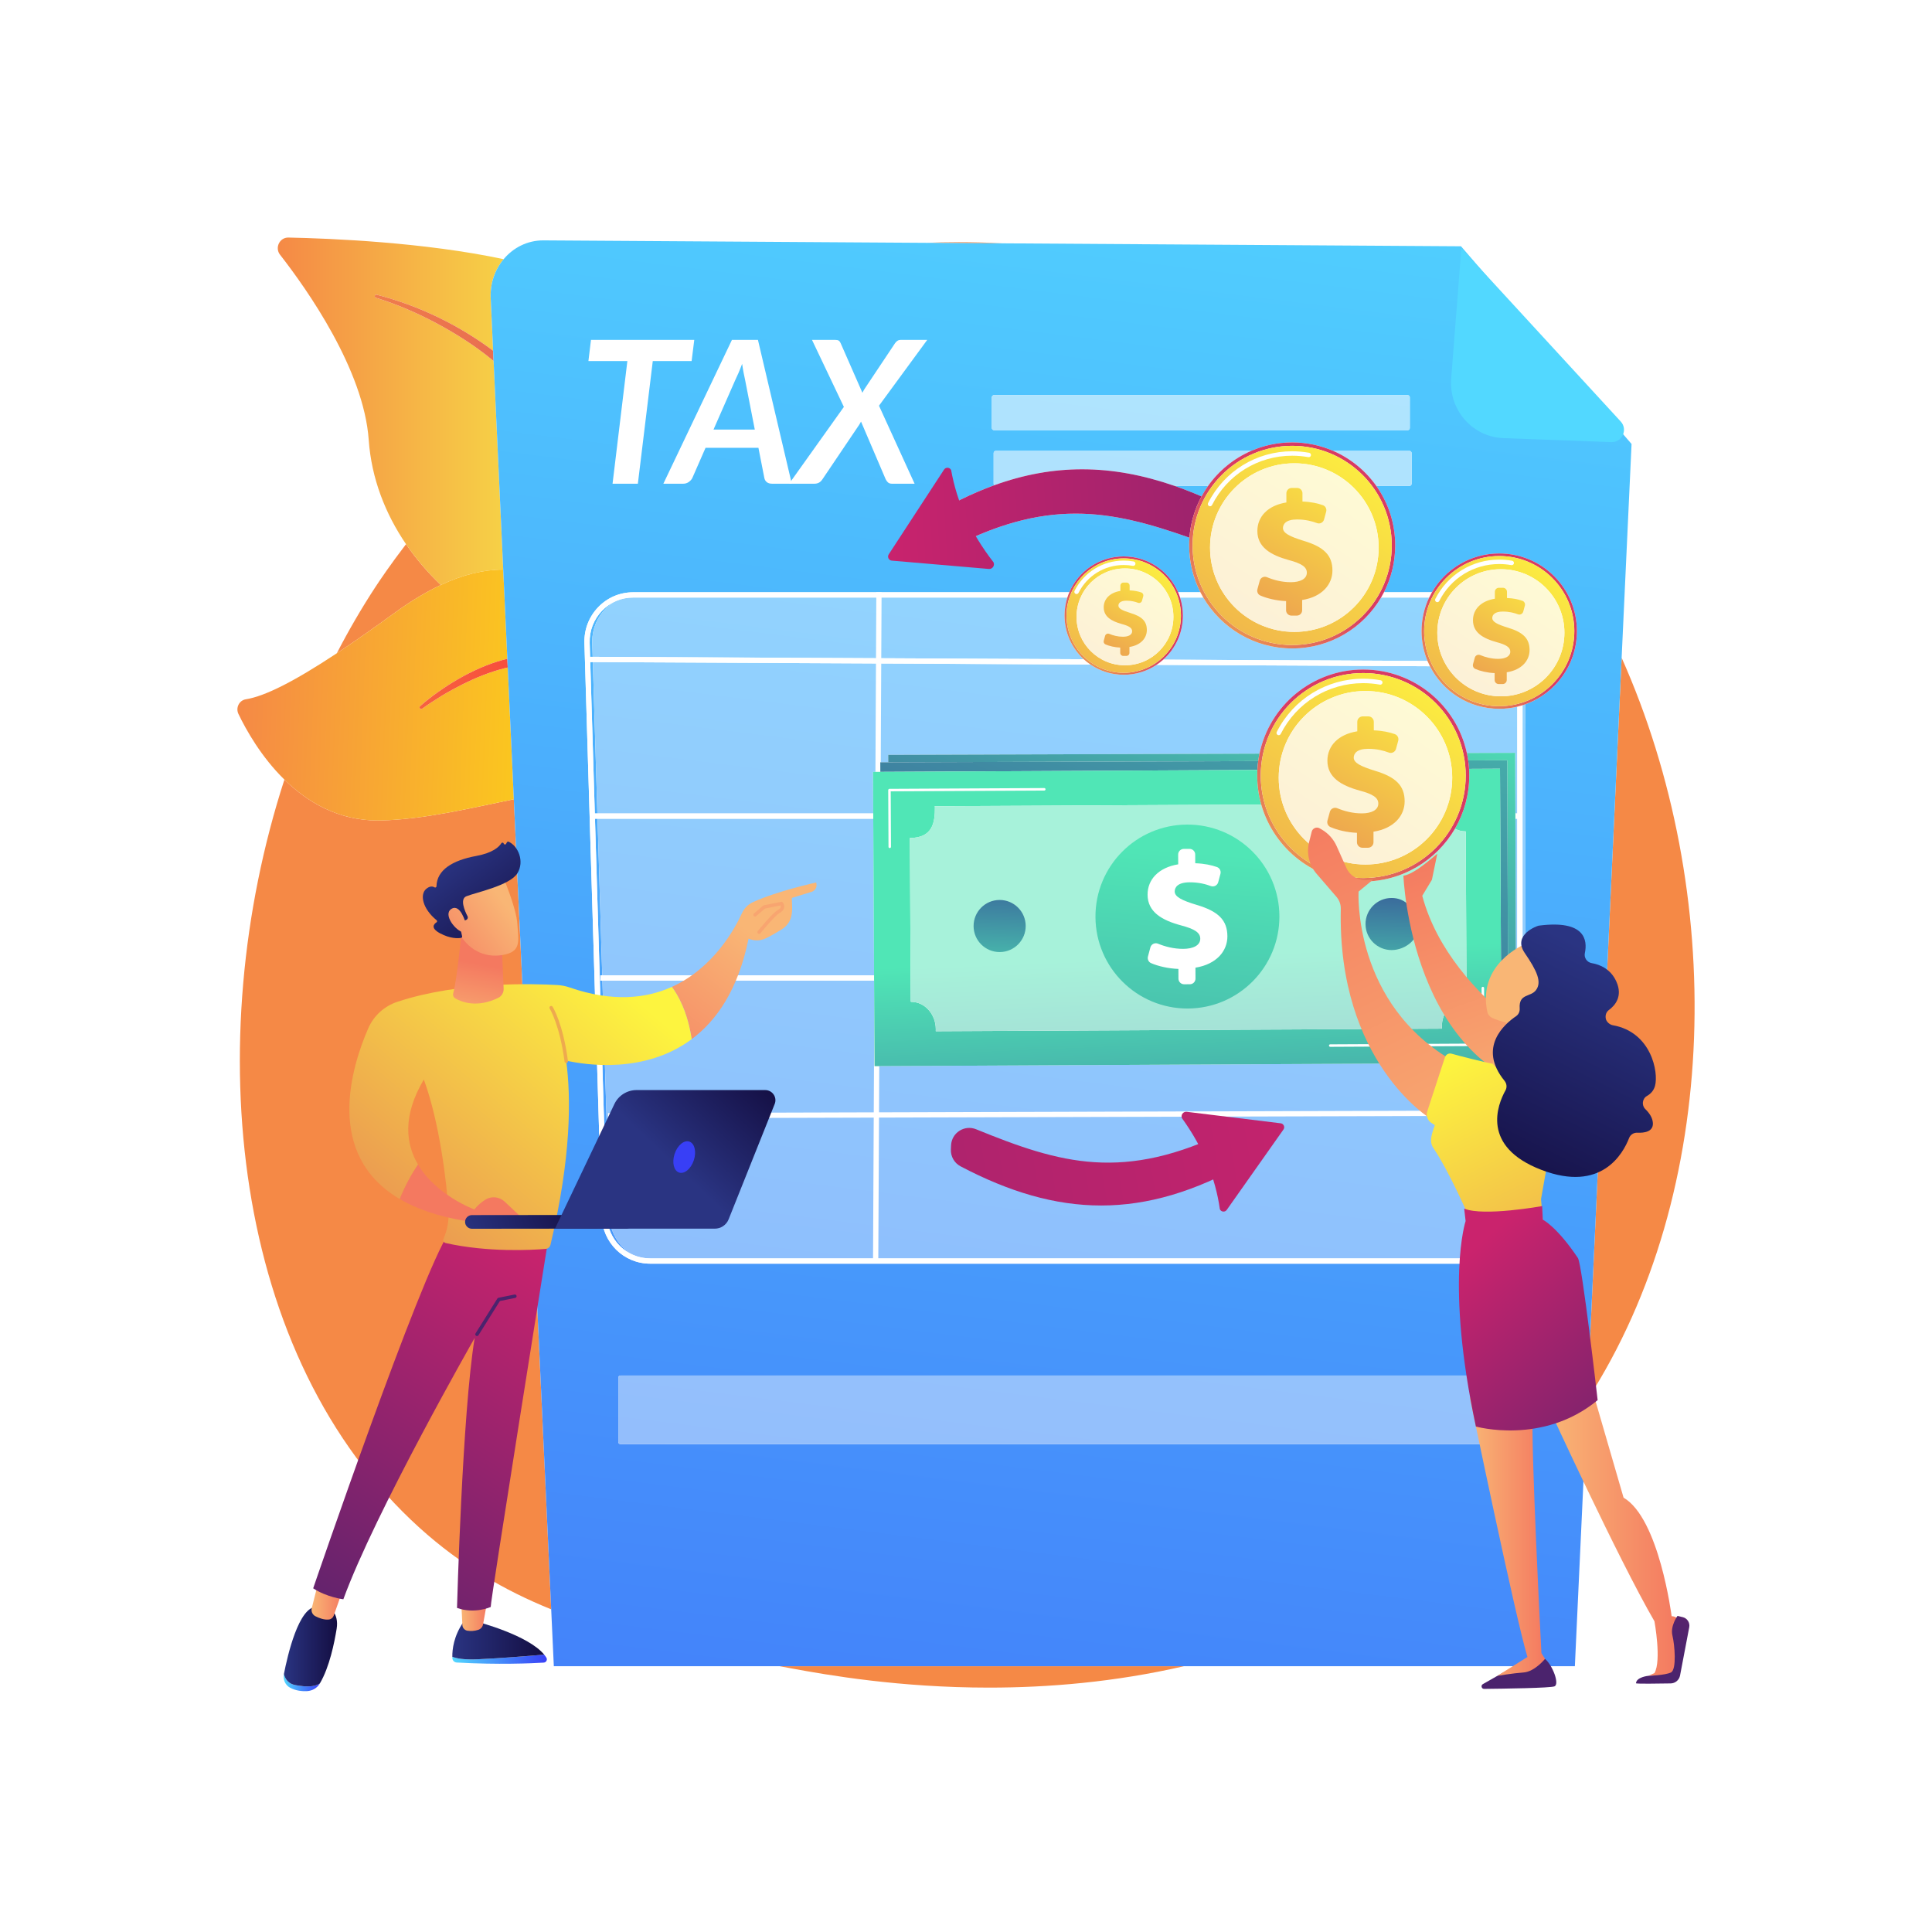 <?xml version="1.0" encoding="UTF-8" standalone="no"?>
<!DOCTYPE svg PUBLIC "-//W3C//DTD SVG 1.1//EN" "http://www.w3.org/Graphics/SVG/1.1/DTD/svg11.dtd">
<svg width="100%" height="100%" viewBox="0 0 3710 3710" version="1.1" xmlns="http://www.w3.org/2000/svg" xmlns:xlink="http://www.w3.org/1999/xlink" xml:space="preserve" xmlns:serif="http://www.serif.com/" style="fill-rule:evenodd;clip-rule:evenodd;stroke-linejoin:round;stroke-miterlimit:2;">
    <g>
        <rect x="0" y="0" width="3710" height="3710" style="fill:white;fill-rule:nonzero;"/>
        <path d="M1899.25,3240.71C1727.24,3240.71 1589.12,3216.71 1517.57,3203.4C1510.65,3202.11 1503.74,3200.83 1496.88,3199.56L2273.75,3199.56C2140.51,3230.29 2012.52,3240.71 1899.25,3240.71ZM1058.46,3090.4C968.738,3054.17 884.742,3005.27 805.809,2933.95C444.44,2607.47 383.016,2000.36 546.132,1497.09C590.149,1540.23 649.406,1575.56 725.391,1575.57C727.191,1575.57 728.976,1575.55 730.795,1575.51C813.332,1573.7 903.963,1551.77 986.675,1534.77L1058.46,3090.4ZM3047.92,2688.27L3114.02,1263.11C3314.16,1712.43 3306.56,2287.47 3047.92,2688.27ZM646.787,1254.45C669.38,1210.7 693.928,1168.45 720.329,1128.11C728.471,1115.67 748.518,1085.66 779.692,1044.95C799.256,1073.65 821.89,1099.9 846.489,1123.33C817.995,1136.68 788.336,1154.59 757.373,1177.14C716.17,1207.14 679.442,1232.84 646.787,1254.45ZM1924.9,467.268L1778.87,466.33C1797.32,465.552 1818.26,465.032 1841.31,465.032C1866.72,465.032 1894.72,465.662 1924.9,467.268Z" style="fill:rgb(245,137,70);"/>
        <path d="M846.489,1123.33C821.89,1099.9 799.256,1073.65 779.692,1044.95C740.233,987.063 713.291,919.241 708.043,844.682C698.565,710.014 589.755,555.792 537.794,489.201C527.342,475.809 536.781,456.165 553.448,456.165C553.592,456.165 553.739,456.167 553.883,456.17C634.906,457.823 814.796,465.203 967.137,497.709C950.527,517.597 940.925,544.031 942.28,572.68L946.93,673.449C879.778,623.355 803.661,586.65 723.349,565.89C723.105,565.827 722.86,565.797 722.619,565.797C721.338,565.797 720.149,566.641 719.757,567.951C719.277,569.558 720.167,571.257 721.745,571.745L721.93,571.804C762.348,584.335 801.731,601.254 839.163,621.276C876.59,641.351 912.607,664.239 945.395,691.211C946.214,691.859 947.029,692.513 947.84,693.172L966.328,1093.84L965.682,1093.84C928.208,1093.84 888.633,1103.59 846.489,1123.33Z" style="fill:url(#_Linear1);"/>
        <path d="M947.84,693.172C947.029,692.513 946.214,691.859 945.395,691.211C912.607,664.239 876.59,641.351 839.163,621.276C801.731,601.254 762.348,584.335 721.93,571.804L721.745,571.745C720.167,571.257 719.277,569.558 719.757,567.951C720.149,566.641 721.338,565.797 722.619,565.797C722.86,565.797 723.105,565.827 723.349,565.89C803.661,586.65 879.778,623.355 946.93,673.449L947.84,693.172Z" style="fill:url(#_Linear2);"/>
        <path d="M725.391,1575.57C649.406,1575.56 590.149,1540.23 546.132,1497.09C501.759,1453.6 472.848,1402.17 457.867,1370.99C452.195,1359.18 459.261,1344.91 472.021,1342.86C508.845,1336.95 565.047,1308.54 646.787,1254.45C679.442,1232.84 716.17,1207.14 757.373,1177.14C788.336,1154.59 817.995,1136.68 846.489,1123.33C888.633,1103.59 928.208,1093.84 965.682,1093.84L966.328,1093.84L974.229,1265.05C971.058,1265.81 967.903,1266.63 964.766,1267.49C935.212,1275.75 907.257,1288.37 880.925,1303.43C867.717,1310.91 854.984,1319.18 842.6,1327.9C830.209,1336.66 818.177,1345.76 806.753,1355.94C805.563,1357.01 805.32,1358.85 806.257,1360.2C806.868,1361.08 807.835,1361.55 808.818,1361.55C809.447,1361.55 810.083,1361.35 810.636,1360.95L810.714,1360.9C822.697,1352.24 835.236,1344.04 847.9,1336.31C860.605,1328.6 873.654,1321.53 886.807,1314.79C913.203,1301.53 940.571,1290.33 968.763,1283.24C970.837,1282.71 972.917,1282.21 974.999,1281.74L986.675,1534.77C903.963,1551.77 813.332,1573.7 730.795,1575.51C728.976,1575.55 727.191,1575.57 725.391,1575.57Z" style="fill:url(#_Linear3);"/>
        <path d="M808.818,1361.55C807.835,1361.55 806.868,1361.08 806.257,1360.2C805.32,1358.85 805.563,1357.01 806.753,1355.94C818.177,1345.76 830.209,1336.66 842.6,1327.9C854.984,1319.18 867.717,1310.91 880.925,1303.43C907.257,1288.37 935.212,1275.75 964.766,1267.49C967.903,1266.63 971.058,1265.81 974.229,1265.05L974.999,1281.74C972.917,1282.21 970.837,1282.71 968.763,1283.24C940.571,1290.33 913.203,1301.53 886.807,1314.79C873.654,1321.53 860.605,1328.6 847.9,1336.31C835.236,1344.04 822.697,1352.24 810.714,1360.9L810.636,1360.95C810.083,1361.35 809.447,1361.55 808.818,1361.55Z" style="fill:url(#_Linear4);"/>
        <path d="M3024.2,3199.56L1063.5,3199.56L1058.46,3090.4L986.675,1534.77L974.999,1281.74L974.229,1265.05L966.328,1093.84L947.84,693.172L946.93,673.449L942.28,572.68C940.925,544.031 950.527,517.597 967.137,497.709C985.587,475.617 1012.68,461.605 1042.99,461.605C1043.2,461.605 1043.42,461.605 1043.63,461.607L1778.87,466.33L1924.9,467.268L2805.56,472.926L3133.07,852.583L3114.02,1263.11L3047.92,2688.27L3024.2,3199.56ZM1191.36,2641.45C1189.12,2641.45 1187.31,2643.26 1187.31,2645.49L1187.31,2769.06C1187.31,2771.29 1189.12,2773.11 1191.36,2773.11L2914.6,2773.11C2916.84,2773.11 2918.65,2771.29 2918.65,2769.06L2918.65,2645.49C2918.65,2643.26 2916.84,2641.45 2914.6,2641.45L1191.36,2641.45ZM1215.58,1137.37C1190.34,1137.37 1166.7,1147.41 1149.01,1165.63C1130.98,1184.22 1121.48,1208.79 1122.26,1234.84L1155.31,2334.89C1156.85,2386.33 1197.84,2426.61 1248.63,2426.61L2830.35,2426.61C2848.78,2426.61 2865.98,2421.17 2880.47,2411.79C2909.06,2396.97 2928.63,2366.81 2928.63,2332.02L2928.63,1352.62C2986.58,1332.15 3028.1,1276.9 3028.1,1211.94C3028.1,1129.57 2961.33,1062.79 2878.95,1062.79C2823.74,1062.79 2775.54,1092.78 2749.75,1137.37L2657.59,1137.37C2671.4,1110.37 2679.19,1079.78 2679.19,1047.37C2679.19,1004.79 2665.74,965.356 2642.86,933.078L2706.65,933.078C2708.88,933.078 2710.7,931.265 2710.7,929.027L2710.7,869.921C2710.7,867.685 2708.88,865.872 2706.65,865.872L2560.2,865.872C2536.05,855.365 2509.38,849.536 2481.36,849.536C2453.34,849.536 2426.67,855.365 2402.52,865.872L1912.13,865.872C1909.89,865.872 1908.08,867.685 1908.08,869.921L1908.08,929.027C1908.08,930.121 1908.51,931.113 1909.22,931.842C1866.48,947.307 1822.89,968.78 1777.8,996.636C1766.05,1003.89 1759.47,1017.23 1760.89,1030.96C1762.89,1050.19 1779.15,1063.27 1796.7,1063.27C1802.36,1063.27 1808.17,1061.9 1813.66,1058.94C1911.02,1006.43 1990.66,986.32 2065.62,986.32C2138.88,986.32 2207.66,1005.54 2284.08,1032.51C2283.71,1037.42 2283.53,1042.37 2283.53,1047.37C2283.53,1079.78 2291.32,1110.37 2305.13,1137.37L2262.35,1137.37C2244.98,1096.86 2204.74,1068.49 2157.87,1068.49C2111,1068.49 2070.76,1096.86 2053.39,1137.37L1215.58,1137.37ZM1908.66,758.812C1906.42,758.812 1904.61,760.625 1904.61,762.861L1904.61,821.967C1904.61,824.204 1906.42,826.017 1908.66,826.017L2703.18,826.017C2705.41,826.017 2707.23,824.204 2707.23,821.967L2707.23,762.861C2707.23,760.625 2705.41,758.812 2703.18,758.812L1908.66,758.812ZM1211.54,2407.8C1184.86,2394.43 1166.39,2366.99 1165.41,2334.59L1142.51,1572.17L1147.43,1572.17L1156.47,1872.99L1152.86,1872.99L1152.86,1883.1L1156.77,1883.1L1170.34,2334.74C1171.27,2365.6 1187.51,2392.42 1211.54,2407.8ZM1147.13,1562.06L1142.21,1562.06L1133.47,1271.38L1138.39,1271.4L1147.13,1562.06ZM1138.09,1261.29L1133.17,1261.27L1132.37,1234.54C1131.66,1211.25 1140.15,1189.28 1156.27,1172.67C1162.68,1166.07 1169.96,1160.67 1177.86,1156.58C1152.69,1173 1136.31,1202.02 1137.29,1234.69L1138.09,1261.29ZM2307.31,953.237C2289.88,945.733 2272.64,939.007 2255.53,933.078L2319.86,933.078C2315.29,939.523 2311.1,946.252 2307.31,953.237Z" style="fill:url(#_Linear5);"/>
        <path d="M2887.07,841.33C2827.67,839.211 2782.01,787.302 2786.69,727.224L2806.23,476.387L3112.29,809.432C3126.46,824.859 3114.99,849.732 3094.05,848.96L2887.07,841.33Z" style="fill:url(#_Linear6);"/>
        <path d="M1333.2,652.64L1328.11,693.325L1253.52,693.325L1224.88,928.85L1176.28,928.85L1204.73,693.325L1129.94,693.325L1134.84,652.64L1333.2,652.64Z" style="fill:white;fill-rule:nonzero;"/>
        <path d="M1370.12,824.936L1449.43,824.936L1430.97,730.384C1429.96,725.8 1428.96,720.959 1427.96,715.866C1426.95,710.775 1426.01,705.042 1425.13,698.675C1422.74,705.042 1420.39,710.933 1418.06,716.343C1415.74,721.759 1413.57,726.501 1411.57,730.575L1370.12,824.936ZM1520.45,928.85L1482.58,928.85C1478.31,928.85 1474.92,927.833 1472.41,925.793C1469.9,923.759 1468.33,921.018 1467.7,917.58L1456.4,859.892L1354.86,859.892L1329.62,917.58C1328.24,920.511 1325.98,923.121 1322.84,925.411C1319.7,927.705 1316.18,928.85 1312.29,928.85L1273.86,928.85L1405.54,652.64L1455.46,652.64L1520.45,928.85Z" style="fill:white;fill-rule:nonzero;"/>
        <path d="M1620.48,781.385L1559.25,652.64L1603.52,652.64C1606.78,652.64 1609.14,653.117 1610.58,654.071C1612.03,655.025 1613.25,656.651 1614.26,658.941L1656.08,754.26C1657.33,751.585 1658.84,748.913 1660.6,746.238L1718.43,659.517C1721.44,654.93 1725.15,652.64 1729.55,652.64L1780.6,652.64L1687.91,779.091L1756.29,928.85L1712.59,928.85C1709.32,928.85 1706.78,927.961 1704.96,926.174C1703.14,924.395 1701.73,922.42 1700.72,920.255L1653.44,809.654C1652.81,810.674 1652.22,811.694 1651.65,812.711C1651.09,813.731 1650.49,814.751 1649.86,815.768L1579.41,920.255C1577.27,923.44 1574.95,925.668 1572.44,926.941C1569.92,928.215 1567.16,928.85 1564.15,928.85L1515.36,928.85L1620.48,781.385Z" style="fill:white;fill-rule:nonzero;"/>
        <path d="M2830.35,2416.5L1248.63,2416.5C1235.28,2416.5 1222.7,2413.38 1211.54,2407.8C1187.51,2392.42 1171.27,2365.6 1170.34,2334.74L1156.77,1883.1L1678.49,1883.1L1679.33,2047.34L2883.31,2041.22L2883.23,2025.07L2896.21,2025.03L2896.17,2010.75L2911.44,2010.7L2911.02,1883.1L2913.6,1883.1L2913.6,2332.02C2913.6,2378.6 2876.25,2416.5 2830.35,2416.5ZM2880.47,2411.79C2906.45,2394.98 2923.7,2365.5 2923.7,2332.02L2923.7,1354.26C2925.36,1353.74 2927,1353.2 2928.63,1352.62L2928.63,2332.02C2928.63,2366.81 2909.06,2396.97 2880.47,2411.79ZM2913.6,1872.99L2910.99,1872.99L2910.02,1572.17L2913.6,1572.17L2913.6,1872.99ZM1678.44,1872.99L1156.47,1872.99L1147.43,1572.17L1676.91,1572.17L1678.44,1872.99ZM2913.6,1562.06L2909.99,1562.06L2909.61,1445.64L2816.75,1445.94C2796.9,1354.32 2715.36,1285.67 2617.8,1285.67C2519.77,1285.67 2437.93,1354.95 2418.57,1447.22L1705.63,1449.52L1705.67,1463.8L1690.4,1463.85L1690.46,1482.21L1676.46,1482.28L1676.86,1562.06L1147.13,1562.06L1138.39,1271.4L2094,1276.15C2112.2,1288.54 2134.19,1295.78 2157.87,1295.78C2181.15,1295.78 2202.79,1288.78 2220.81,1276.78L2745.88,1279.39C2770.5,1327.88 2820.84,1361.1 2878.95,1361.1C2890.88,1361.1 2902.48,1359.69 2913.6,1357.05L2913.6,1562.06ZM2741.2,1269.25L2233.76,1266.73C2256.93,1245.93 2271.51,1215.73 2271.51,1182.14C2271.51,1170.05 2269.63,1158.4 2266.13,1147.47L2310.68,1147.47C2345.06,1205.95 2408.62,1245.2 2481.36,1245.2C2554.1,1245.2 2617.66,1205.95 2652.03,1147.47L2744.41,1147.47C2735.04,1166.99 2729.8,1188.85 2729.8,1211.94C2729.8,1232.25 2733.85,1251.61 2741.2,1269.25ZM2081.15,1265.98L1138.09,1261.29L1137.29,1234.69C1136.31,1202.02 1152.69,1173 1177.86,1156.58C1189.4,1150.63 1202.24,1147.47 1215.58,1147.47L2049.61,1147.47C2046.11,1158.4 2044.23,1170.05 2044.23,1182.14C2044.23,1215.33 2058.46,1245.2 2081.15,1265.98Z" style="fill:url(#_Linear7);"/>
        <path d="M1215.58,1147.47C1193.1,1147.47 1172.03,1156.42 1156.27,1172.67C1140.15,1189.28 1131.66,1211.25 1132.37,1234.54L1165.41,2334.59C1166.79,2380.53 1203.34,2416.5 1248.63,2416.5L2830.35,2416.5C2876.25,2416.5 2913.6,2378.6 2913.6,2332.02L2913.6,1231.96C2913.6,1185.38 2876.25,1147.47 2830.35,1147.47L1215.58,1147.47ZM2830.35,2426.61L1248.63,2426.61C1197.84,2426.61 1156.85,2386.33 1155.31,2334.89L1122.26,1234.84C1121.48,1208.79 1130.98,1184.22 1149.01,1165.63C1166.7,1147.41 1190.34,1137.37 1215.58,1137.37L2830.35,1137.37C2881.83,1137.37 2923.7,1179.8 2923.7,1231.96L2923.7,2332.02C2923.7,2384.18 2881.83,2426.61 2830.35,2426.61Z" style="fill:white;fill-rule:nonzero;"/>
        <path d="M1686.59,2417.85L1676.48,2417.8L1682.79,1137.35L1692.9,1137.4L1686.59,2417.85Z" style="fill:white;fill-rule:nonzero;"/>
        <path d="M2918.63,1280.24L1128.24,1271.35L1128.29,1261.24L2918.68,1270.13L2918.63,1280.24Z" style="fill:white;fill-rule:nonzero;"/>
        <rect x="1136.02" y="1562.06" width="1782.5" height="10.11" style="fill:white;fill-rule:nonzero;"/>
        <rect x="1152.86" y="1872.99" width="1765.66" height="10.11" style="fill:white;fill-rule:nonzero;"/>
        <path d="M1167.61,2147.57L1167.58,2137.46L2918.51,2132.37L2918.54,2142.48L1167.61,2147.57Z" style="fill:white;fill-rule:nonzero;"/>
        <path d="M2703.18,826.017L1908.66,826.017C1906.42,826.017 1904.61,824.204 1904.61,821.967L1904.61,762.861C1904.61,760.625 1906.42,758.812 1908.66,758.812L2703.18,758.812C2705.41,758.812 2707.23,760.625 2707.23,762.861L2707.23,821.967C2707.23,824.204 2705.41,826.017 2703.18,826.017Z" style="fill:url(#_Linear8);"/>
        <path d="M2914.6,2773.11L1191.36,2773.11C1189.12,2773.11 1187.31,2771.29 1187.31,2769.06L1187.31,2645.49C1187.31,2643.26 1189.12,2641.45 1191.36,2641.45L2914.6,2641.45C2916.84,2641.45 2918.65,2643.26 2918.65,2645.49L2918.65,2769.06C2918.65,2771.29 2916.84,2773.11 2914.6,2773.11Z" style="fill:url(#_Linear9);"/>
        <path d="M2706.65,933.078L2642.86,933.078C2622.08,903.772 2593.53,880.367 2560.2,865.872L2706.65,865.872C2708.88,865.872 2710.7,867.685 2710.7,869.921L2710.7,929.027C2710.7,931.265 2708.88,933.078 2706.65,933.078ZM2319.86,933.078L2255.53,933.078C2195.15,912.152 2136.58,901.184 2077.98,901.184C2022.25,901.184 1966.49,911.116 1909.22,931.842C1908.51,931.113 1908.08,930.121 1908.08,929.027L1908.08,869.921C1908.08,867.685 1909.89,865.872 1912.13,865.872L2402.52,865.872C2369.19,880.367 2340.64,903.772 2319.86,933.078Z" style="fill:url(#_Linear10);"/>
        <path d="M2393.07,2232.44C2195.73,2344.68 2030.99,2337.68 1844.7,2239.78C1832.65,2233.44 1825.32,2220.73 1825.97,2207.12L1826.34,2199.24C1827.49,2175.15 1852.11,2159.43 1874.45,2168.53C2036.21,2234.45 2157.86,2270.6 2360.42,2170.65C2382.71,2159.64 2409.04,2174.88 2410.7,2199.69C2411.6,2213.08 2404.74,2225.8 2393.07,2232.44Z" style="fill:url(#_Linear11);"/>
        <path d="M2355.68,2323.4L2464.62,2169C2467.94,2164.3 2465.04,2157.76 2459.32,2157.06L2278.88,2134.98C2272.16,2134.16 2267.06,2140.89 2269.66,2147.13C2310.88,2204.32 2334.09,2262.65 2342.47,2321.94C2344.77,2327.45 2352.24,2328.28 2355.68,2323.4Z" style="fill:url(#_Linear12);"/>
        <path d="M1796.7,1063.27C1779.15,1063.27 1762.89,1050.19 1760.89,1030.96C1759.47,1017.23 1766.05,1003.89 1777.8,996.636C1822.89,968.78 1866.48,947.307 1909.22,931.842C1966.49,911.116 2022.25,901.184 2077.98,901.184C2136.58,901.184 2195.15,912.152 2255.53,933.078C2272.64,939.007 2289.88,945.733 2307.31,953.237C2294.37,977.121 2286.2,1003.97 2284.08,1032.51C2207.66,1005.54 2138.88,986.32 2065.62,986.32C1990.66,986.32 1911.02,1006.43 1813.66,1058.94C1808.17,1061.9 1802.36,1063.27 1796.7,1063.27Z" style="fill:url(#_Linear13);"/>
        <path d="M1812.85,901.748L1706.62,1064.5C1703.38,1069.46 1706.6,1076.08 1712.5,1076.58L1898.81,1092.56C1905.74,1093.15 1910.73,1086.05 1907.83,1079.73C1863.33,1022.48 1837.29,963.381 1826.47,902.753C1823.91,897.174 1816.2,896.605 1812.85,901.748Z" style="fill:url(#_Linear14);"/>
        <path d="M2896.17,2010.75L2894.39,1459.97L2819.31,1460.21C2818.62,1455.39 2817.77,1450.64 2816.75,1445.94L2909.61,1445.64L2909.99,1562.06L2910.02,1572.17L2910.99,1872.99L2911.02,1883.1L2911.44,2010.7L2896.17,2010.75ZM1705.67,1463.8L1705.63,1449.52L2418.57,1447.22C2417.58,1451.92 2416.76,1456.69 2416.1,1461.51L1705.67,1463.8Z" style="fill:url(#_Linear15);"/>
        <path d="M2486.02,1727.28C2486.34,1824.82 2407.52,1904.14 2309.98,1904.46C2212.45,1904.77 2133.12,1825.96 2132.81,1728.42C2132.5,1630.88 2211.31,1551.56 2308.85,1551.24C2406.38,1550.93 2485.71,1629.74 2486.02,1727.28Z" style="fill:url(#_Linear16);"/>
        <path d="M2291.94,1847.04L2291.88,1828.36C2272.42,1827.65 2253.15,1823.11 2239.45,1817.17C2234.56,1815.05 2232.05,1809.58 2233.44,1804.43L2238.13,1787.02C2239.85,1780.63 2246.78,1777.31 2252.88,1779.85C2266.47,1785.49 2283.23,1789.94 2301.3,1789.88C2320.05,1789.82 2334.01,1783.42 2333.97,1770.39C2333.93,1758.63 2323.1,1751.67 2297.02,1744.76C2259.8,1734.71 2233.05,1718.59 2232.95,1685.86C2232.85,1656.3 2254.39,1633.67 2291.87,1627.51L2291.81,1608.83C2291.79,1602.82 2296.65,1597.94 2302.66,1597.92L2313.63,1597.88C2319.64,1597.86 2324.53,1602.72 2324.55,1608.73L2324.6,1625.49C2342.62,1626.16 2355.74,1629.19 2366.16,1632.82C2371.5,1634.67 2374.43,1640.41 2372.97,1645.87L2368.66,1661.97C2366.99,1668.18 2360.37,1671.6 2354.35,1669.34C2344.76,1665.75 2331.2,1662.02 2313.6,1662.08C2291.35,1662.15 2285.03,1671.39 2285.05,1679.65C2285.08,1689.82 2298.45,1696.77 2327.4,1705.57C2368.76,1717.84 2385.97,1734.94 2386.07,1765.77C2386.16,1794.05 2365.27,1819.55 2324.61,1826.03L2324.68,1846.93C2324.7,1852.94 2319.84,1857.83 2313.83,1857.85L2302.86,1857.88C2296.85,1857.9 2291.96,1853.05 2291.94,1847.04Z" style="fill:white;fill-rule:nonzero;"/>
        <path d="M1738.94,1594.31C1738.83,1594.04 1738.78,1593.75 1738.77,1593.45L1738.42,1484.5C1738.42,1483.17 1739.49,1482.09 1740.82,1482.09L2034.43,1481.14C2035.75,1481.14 2036.84,1482.21 2036.84,1483.53C2036.84,1484.86 2035.77,1485.94 2034.44,1485.94L1743.23,1486.88L1743.58,1593.43C1743.58,1594.76 1742.51,1595.83 1741.19,1595.84C1740.16,1595.84 1739.29,1595.21 1738.94,1594.31Z" style="fill:white;fill-rule:nonzero;"/>
        <path d="M2580.39,1977.55C2580.28,1977.28 2580.22,1976.99 2580.22,1976.68C2580.22,1975.36 2581.29,1974.28 2582.62,1974.27L2873.83,1973.33L2873.48,1866.79C2873.48,1865.46 2874.55,1864.38 2875.88,1864.38C2877.2,1864.37 2878.29,1865.44 2878.29,1866.77L2878.64,1975.72C2878.64,1976.36 2878.39,1976.97 2877.94,1977.42C2877.49,1977.87 2876.88,1978.13 2876.24,1978.13L2582.63,1979.08C2581.61,1979.08 2580.74,1978.44 2580.39,1977.55Z" style="fill:white;fill-rule:nonzero;"/>
        <path d="M2883.23,2025.07L2880.44,1476.16L2820.97,1476.46C2820.63,1470.98 2820.08,1465.57 2819.31,1460.21L2894.39,1459.97L2896.17,2010.75L2896.21,2025.03L2883.23,2025.07ZM1690.46,1482.21L1690.4,1463.85L1705.67,1463.8L2416.1,1461.51C2415.34,1467.11 2414.8,1472.79 2414.51,1478.53L1690.46,1482.21Z" style="fill:url(#_Linear17);"/>
        <path d="M2470.8,1741.61C2471.11,1839.15 2392.3,1918.47 2294.76,1918.79C2197.22,1919.1 2117.9,1840.29 2117.59,1742.75C2117.27,1645.21 2196.09,1565.89 2293.62,1565.58C2391.16,1565.26 2470.48,1644.08 2470.8,1741.61Z" style="fill:url(#_Linear18);"/>
        <path d="M2276.72,1861.37L2276.66,1842.7C2257.19,1841.98 2237.92,1837.45 2224.23,1831.5C2219.34,1829.38 2216.83,1823.91 2218.21,1818.76L2222.9,1801.35C2224.62,1794.96 2231.55,1791.64 2237.66,1794.18C2251.24,1799.82 2268.01,1804.27 2286.07,1804.21C2304.82,1804.15 2318.79,1797.75 2318.74,1784.72C2318.71,1772.96 2307.88,1766 2281.8,1759.1C2244.58,1749.04 2217.83,1732.92 2217.73,1700.19C2217.63,1670.63 2239.17,1648 2276.65,1641.84L2276.59,1623.16C2276.57,1617.15 2281.43,1612.27 2287.44,1612.25L2298.41,1612.21C2304.42,1612.19 2309.3,1617.05 2309.32,1623.06L2309.38,1639.83C2327.39,1640.49 2340.52,1643.53 2350.94,1647.15C2356.27,1649.01 2359.2,1654.74 2357.74,1660.2L2353.43,1676.3C2351.77,1682.51 2345.15,1685.93 2339.13,1683.68C2329.54,1680.08 2315.98,1676.35 2298.37,1676.41C2276.13,1676.48 2269.8,1685.72 2269.83,1693.98C2269.86,1704.15 2283.23,1711.1 2312.18,1719.91C2353.53,1732.17 2370.75,1749.27 2370.85,1780.1C2370.94,1808.38 2350.05,1833.88 2309.39,1840.37L2309.46,1861.26C2309.48,1867.27 2304.62,1872.16 2298.61,1872.18L2287.64,1872.22C2281.63,1872.24 2276.74,1867.38 2276.72,1861.37Z" style="fill:white;fill-rule:nonzero;"/>
        <path d="M1723.72,1608.64C1723.61,1608.37 1723.55,1608.08 1723.55,1607.78L1723.2,1498.83C1723.2,1497.5 1724.27,1496.42 1725.6,1496.42L2019.2,1495.47C2020.53,1495.47 2021.62,1496.54 2021.61,1497.87C2021.62,1499.19 2020.55,1500.27 2019.22,1500.28L1728.01,1501.21L1728.36,1607.76C1728.36,1609.09 1727.29,1610.17 1725.96,1610.17C1724.94,1610.17 1724.06,1609.54 1723.72,1608.64Z" style="fill:white;fill-rule:nonzero;"/>
        <path d="M2565.16,1991.88C2565.06,1991.61 2565,1991.32 2565,1991.01C2565,1989.69 2566.07,1988.61 2567.39,1988.61L2858.61,1987.67L2858.26,1881.12C2858.26,1879.79 2859.33,1878.71 2860.65,1878.71C2861.98,1878.7 2863.07,1879.77 2863.06,1881.1L2863.42,1990.05C2863.42,1990.69 2863.17,1991.3 2862.72,1991.75C2862.27,1992.2 2861.66,1992.46 2861.02,1992.46L2567.41,1993.41C2566.39,1993.41 2565.51,1992.78 2565.16,1991.88Z" style="fill:white;fill-rule:nonzero;"/>
        <path d="M1679.33,2047.34L1678.49,1883.1L1678.44,1872.99L1676.91,1572.17L1676.86,1562.06L1676.46,1482.28L1690.46,1482.21L2414.51,1478.53C2414.32,1482.08 2414.23,1485.65 2414.23,1489.24C2414.23,1508.57 2416.92,1527.26 2421.95,1544.97L1794.75,1548.16C1794.79,1548.16 1795.31,1549.16 1795.31,1550.07C1795.46,1578.7 1791.59,1608.97 1747.27,1609.19L1748.87,1923.17C1748.87,1923.17 1749.23,1923.85 1749.62,1923.85L1749.84,1923.85C1776.02,1923.85 1796.87,1947.62 1797.01,1976.16C1797.02,1977.07 1796.97,1976.57 1796.94,1980.26L2768.75,1975.32C2768.69,1971.63 2768.78,1972.13 2768.77,1971.22C2768.63,1942.6 2790.35,1917.83 2816.2,1917.7L2814.57,1596.49L2814.35,1596.49C2807.09,1596.49 2800.14,1594.68 2793.9,1591.43C2811.36,1561.4 2821.37,1526.49 2821.37,1489.24C2821.37,1484.95 2821.23,1480.69 2820.97,1476.46L2880.44,1476.16L2883.23,2025.07L2883.31,2041.22L1679.33,2047.34Z" style="fill:url(#_Linear19);"/>
        <path d="M1796.94,1980.26C1796.97,1976.57 1797.02,1977.07 1797.01,1976.16C1796.87,1947.62 1776.02,1923.85 1749.84,1923.85L1749.62,1923.85C1749.23,1923.85 1748.87,1923.17 1748.87,1923.17L1747.27,1609.19C1791.59,1608.97 1795.46,1578.7 1795.31,1550.07C1795.31,1549.16 1794.79,1548.16 1794.75,1548.16L2421.95,1544.97C2446.19,1630.31 2524.69,1692.81 2617.8,1692.81C2692.98,1692.81 2758.64,1652.06 2793.9,1591.43C2800.14,1594.68 2807.09,1596.49 2814.35,1596.49L2814.57,1596.49L2816.2,1917.7C2790.35,1917.83 2768.63,1942.6 2768.77,1971.22C2768.78,1972.13 2768.69,1971.63 2768.75,1975.32L1796.94,1980.26Z" style="fill:url(#_Linear20);"/>
        <path d="M2456.82,1759.15C2457.32,1856.68 2378.65,1936.15 2281.11,1936.65C2183.58,1937.14 2104.11,1858.48 2103.61,1760.94C2103.12,1663.4 2181.78,1583.93 2279.32,1583.44C2376.85,1582.94 2456.33,1661.61 2456.82,1759.15Z" style="fill:url(#_Linear21);"/>
        <path d="M2262.98,1879.27L2262.88,1860.6C2243.41,1859.92 2224.13,1855.42 2210.43,1849.5C2205.53,1847.39 2203.02,1841.92 2204.39,1836.77L2209.05,1819.36C2210.76,1812.97 2217.68,1809.63 2223.79,1812.16C2237.39,1817.77 2254.16,1822.19 2272.22,1822.1C2290.97,1822 2304.92,1815.57 2304.86,1802.54C2304.8,1790.78 2293.96,1783.85 2267.86,1776.99C2230.63,1767.01 2203.85,1750.94 2203.68,1718.2C2203.53,1688.64 2225.03,1665.97 2262.5,1659.74L2262.4,1641.07C2262.37,1635.06 2267.22,1630.16 2273.23,1630.13L2284.2,1630.08C2290.21,1630.05 2295.11,1634.89 2295.14,1640.9L2295.22,1657.67C2313.24,1658.3 2326.37,1661.31 2336.79,1664.92C2342.13,1666.76 2345.08,1672.49 2343.63,1677.95L2339.34,1694.06C2337.69,1700.27 2331.08,1703.71 2325.06,1701.46C2315.46,1697.89 2301.89,1694.18 2284.29,1694.27C2262.04,1694.39 2255.73,1703.63 2255.77,1711.9C2255.82,1722.07 2269.21,1728.99 2298.17,1737.74C2339.55,1749.93 2356.8,1767 2356.95,1797.83C2357.1,1826.11 2336.25,1851.64 2295.61,1858.21L2295.71,1879.11C2295.74,1885.12 2290.9,1890.01 2284.89,1890.04L2273.92,1890.1C2267.91,1890.13 2263.01,1885.28 2262.98,1879.27Z" style="fill:white;fill-rule:nonzero;"/>
        <path d="M1706.71,1627.66C1706.38,1627.25 1706.19,1626.73 1706.18,1626.17L1705.63,1517.22C1705.62,1516.58 1705.87,1515.97 1706.32,1515.52C1706.77,1515.06 1707.38,1514.81 1708.02,1514.81L2005.32,1513.29C2006.64,1513.29 2007.72,1514.36 2007.73,1515.68C2007.74,1517.01 2006.67,1518.09 2005.34,1518.1L1710.44,1519.6L1710.98,1626.14C1710.99,1627.47 1709.92,1628.55 1708.59,1628.56C1707.84,1628.56 1707.16,1628.21 1706.71,1627.66Z" style="fill:white;fill-rule:nonzero;"/>
        <path d="M2552.57,2009.31C2552.24,2008.9 2552.04,2008.38 2552.04,2007.82C2552.03,2006.49 2553.1,2005.41 2554.42,2005.4L2845.63,2003.92L2845.09,1897.38C2845.08,1896.05 2846.15,1894.97 2847.48,1894.96C2848.8,1894.96 2849.88,1896.03 2849.89,1897.35L2850.45,2006.3C2850.45,2006.94 2850.2,2007.55 2849.75,2008C2849.3,2008.46 2848.69,2008.71 2848.06,2008.71L2554.45,2010.21C2553.69,2010.21 2553.01,2009.86 2552.57,2009.31Z" style="fill:white;fill-rule:nonzero;"/>
        <path d="M1969.62,1777.97C1969.76,1805.6 1947.48,1828.11 1919.85,1828.25C1892.22,1828.39 1869.71,1806.11 1869.57,1778.48C1869.43,1750.85 1891.71,1728.34 1919.34,1728.2C1946.97,1728.06 1969.48,1750.34 1969.62,1777.97Z" style="fill:url(#_Linear22);"/>
        <path d="M2722.27,1774.14C2727.67,1801.24 2700.13,1824.28 2672.5,1824.42C2644.88,1824.56 2622.36,1802.28 2622.22,1774.65C2622.08,1747.02 2644.37,1724.51 2672,1724.37C2699.62,1724.23 2716.36,1744.45 2722.27,1774.14Z" style="fill:url(#_Linear23);"/>
        <path d="M2157.87,1295.78C2134.19,1295.78 2112.2,1288.54 2094,1276.15C2089.47,1273.06 2085.18,1269.67 2081.15,1265.98C2058.46,1245.2 2044.23,1215.33 2044.23,1182.14C2044.23,1170.05 2046.11,1158.4 2049.61,1147.47C2050.71,1144.03 2051.97,1140.66 2053.39,1137.37C2070.76,1096.86 2111,1068.49 2157.87,1068.49C2204.74,1068.49 2244.98,1096.86 2262.35,1137.37C2263.77,1140.66 2265.03,1144.03 2266.13,1147.47C2269.63,1158.4 2271.51,1170.05 2271.51,1182.14C2271.51,1215.73 2256.93,1245.93 2233.76,1266.73C2229.69,1270.38 2225.37,1273.74 2220.81,1276.78C2202.79,1288.78 2181.15,1295.78 2157.87,1295.78ZM2157.87,1072.27C2097.19,1072.27 2048.01,1121.46 2048.01,1182.14C2048.01,1242.82 2097.19,1292 2157.87,1292C2218.55,1292 2267.73,1242.82 2267.73,1182.14C2267.73,1121.46 2218.55,1072.27 2157.87,1072.27Z" style="fill:url(#_Linear24);"/>
        <path d="M2157.87,1292C2097.19,1292 2048.01,1242.82 2048.01,1182.14C2048.01,1121.46 2097.19,1072.27 2157.87,1072.27C2218.55,1072.27 2267.73,1121.46 2267.73,1182.14C2267.73,1242.82 2218.55,1292 2157.87,1292ZM2160.26,1091.55C2108.91,1091.55 2067.28,1133.18 2067.28,1184.53C2067.28,1235.89 2108.91,1277.52 2160.26,1277.52C2211.62,1277.52 2253.25,1235.89 2253.25,1184.53C2253.25,1133.18 2211.62,1091.55 2160.26,1091.55Z" style="fill:url(#_Linear25);"/>
        <path d="M2067.27,1140.77C2066.63,1140.77 2065.97,1140.62 2065.35,1140.31C2063.25,1139.25 2062.41,1136.68 2063.47,1134.58C2081.56,1098.73 2117.73,1076.45 2157.87,1076.45C2164.28,1076.45 2170.69,1077.03 2176.93,1078.17C2179.25,1078.59 2180.79,1080.81 2180.36,1083.13C2179.94,1085.45 2177.73,1086.98 2175.4,1086.56C2169.67,1085.52 2163.77,1084.99 2157.87,1084.99C2120.97,1084.99 2087.72,1105.46 2071.09,1138.42C2070.34,1139.91 2068.83,1140.77 2067.27,1140.77Z" style="fill:white;fill-rule:nonzero;"/>
        <path d="M2160.26,1277.52C2108.91,1277.52 2067.28,1235.89 2067.28,1184.53C2067.28,1133.18 2108.91,1091.55 2160.26,1091.55C2211.62,1091.55 2253.25,1133.18 2253.25,1184.53C2253.25,1235.89 2211.62,1277.52 2160.26,1277.52Z" style="fill:url(#_Linear26);"/>
        <path d="M2151.14,1253.66L2151.14,1243.54C2140.59,1243.12 2130.16,1240.63 2122.75,1237.39C2120.11,1236.23 2118.76,1233.26 2119.52,1230.48L2122.09,1221.05C2123.03,1217.6 2126.79,1215.81 2130.1,1217.19C2137.45,1220.27 2146.52,1222.71 2156.3,1222.71C2166.46,1222.71 2174.04,1219.27 2174.04,1212.21C2174.04,1205.84 2168.18,1202.05 2154.07,1198.26C2133.92,1192.75 2119.46,1183.97 2119.46,1166.24C2119.46,1150.23 2131.17,1138 2151.48,1134.73L2151.48,1124.62C2151.48,1121.36 2154.12,1118.72 2157.38,1118.72L2163.32,1118.72C2166.58,1118.72 2169.22,1121.36 2169.22,1124.62L2169.22,1133.7C2178.98,1134.09 2186.08,1135.76 2191.72,1137.74C2194.6,1138.75 2196.18,1141.87 2195.38,1144.82L2193.02,1153.54C2192.11,1156.9 2188.52,1158.74 2185.26,1157.51C2180.07,1155.54 2172.73,1153.5 2163.19,1153.5C2151.14,1153.5 2147.7,1158.49 2147.7,1162.97C2147.7,1168.48 2154.93,1172.27 2170.59,1177.09C2192.98,1183.8 2202.27,1193.1 2202.27,1209.8C2202.27,1225.12 2190.91,1238.89 2168.87,1242.34L2168.87,1253.66C2168.87,1256.92 2166.23,1259.55 2162.98,1259.55L2157.03,1259.55C2153.78,1259.55 2151.14,1256.92 2151.14,1253.66Z" style="fill:url(#_Linear27);"/>
        <path d="M2481.36,1245.2C2408.62,1245.2 2345.06,1205.95 2310.68,1147.47C2308.74,1144.17 2306.89,1140.79 2305.13,1137.37C2291.32,1110.37 2283.53,1079.78 2283.53,1047.37C2283.53,1042.37 2283.71,1037.42 2284.08,1032.51C2286.2,1003.97 2294.37,977.121 2307.31,953.237C2311.1,946.252 2315.29,939.523 2319.86,933.078C2340.64,903.772 2369.19,880.367 2402.52,865.872C2426.67,855.365 2453.34,849.536 2481.36,849.536C2509.38,849.536 2536.05,855.365 2560.2,865.872C2593.53,880.367 2622.08,903.772 2642.86,933.078C2665.74,965.356 2679.19,1004.79 2679.19,1047.37C2679.19,1079.78 2671.4,1110.37 2657.59,1137.37C2655.83,1140.79 2653.98,1144.17 2652.03,1147.47C2617.66,1205.95 2554.1,1245.2 2481.36,1245.2ZM2481.36,856.115C2375.73,856.115 2290.1,941.743 2290.1,1047.37C2290.1,1153 2375.73,1238.63 2481.36,1238.63C2586.99,1238.63 2672.61,1153 2672.61,1047.37C2672.61,941.743 2586.99,856.115 2481.36,856.115Z" style="fill:url(#_Linear28);"/>
        <path d="M2481.36,1238.63C2375.73,1238.63 2290.1,1153 2290.1,1047.37C2290.1,941.743 2375.73,856.115 2481.36,856.115C2586.99,856.115 2672.61,941.743 2672.61,1047.37C2672.61,1153 2586.99,1238.63 2481.36,1238.63ZM2485.53,889.663C2396.13,889.663 2323.65,962.137 2323.65,1051.54C2323.65,1140.94 2396.13,1213.41 2485.53,1213.41C2574.93,1213.41 2647.4,1140.94 2647.4,1051.54C2647.4,962.137 2574.93,889.663 2485.53,889.663Z" style="fill:url(#_Linear29);"/>
        <path d="M2323.65,972.19C2323,972.19 2322.35,972.044 2321.73,971.732C2319.63,970.671 2318.78,968.104 2319.84,966C2350.81,904.658 2412.7,866.553 2481.36,866.553C2492.31,866.553 2503.29,867.541 2513.97,869.487C2516.29,869.91 2517.83,872.131 2517.41,874.45C2516.99,876.767 2514.77,878.292 2512.45,877.883C2502.26,876.027 2491.8,875.087 2481.36,875.087C2415.93,875.087 2356.97,911.396 2327.46,969.846C2326.71,971.333 2325.21,972.19 2323.65,972.19Z" style="fill:white;fill-rule:nonzero;"/>
        <path d="M2485.53,1213.41C2396.13,1213.41 2323.65,1140.94 2323.65,1051.54C2323.65,962.137 2396.13,889.663 2485.53,889.663C2574.93,889.663 2647.4,962.137 2647.4,1051.54C2647.4,1140.94 2574.93,1213.41 2485.53,1213.41Z" style="fill:url(#_Linear30);"/>
        <path d="M2469.64,1171.88L2469.64,1154.27C2451.28,1153.53 2433.12,1149.2 2420.23,1143.55C2415.62,1141.54 2413.27,1136.37 2414.6,1131.52L2419.07,1115.11C2420.71,1109.1 2427.26,1105.98 2433.01,1108.39C2445.8,1113.76 2461.6,1118 2478.63,1118C2496.32,1118 2509.5,1112 2509.5,1099.72C2509.5,1088.63 2499.31,1082.04 2474.74,1075.44C2439.67,1065.85 2414.5,1050.56 2414.5,1019.69C2414.5,991.82 2434.88,970.542 2470.24,964.848L2470.24,947.235C2470.24,941.568 2474.84,936.974 2480.5,936.974L2490.85,936.974C2496.52,936.974 2501.11,941.568 2501.11,947.235L2501.11,963.048C2518.1,963.728 2530.47,966.633 2540.28,970.082C2545.31,971.848 2548.05,977.264 2546.66,982.408L2542.55,997.58C2540.96,1003.43 2534.71,1006.63 2529.04,1004.49C2520,1001.07 2507.23,997.516 2490.62,997.516C2469.64,997.516 2463.65,1006.21 2463.65,1014C2463.65,1023.59 2476.24,1030.18 2503.51,1038.58C2542.47,1050.26 2558.66,1066.45 2558.66,1095.52C2558.66,1122.2 2538.88,1146.17 2500.51,1152.17L2500.51,1171.88C2500.51,1177.54 2495.92,1182.14 2490.25,1182.14L2479.9,1182.14C2474.24,1182.14 2469.64,1177.54 2469.64,1171.88Z" style="fill:url(#_Linear31);"/>
        <path d="M2617.8,1692.81C2524.69,1692.81 2446.19,1630.31 2421.95,1544.97C2416.92,1527.26 2414.23,1508.57 2414.23,1489.24C2414.23,1485.65 2414.32,1482.08 2414.51,1478.53C2414.8,1472.79 2415.34,1467.11 2416.1,1461.51C2416.76,1456.69 2417.58,1451.92 2418.57,1447.22C2437.93,1354.95 2519.77,1285.67 2617.8,1285.67C2715.36,1285.67 2796.9,1354.32 2816.75,1445.94C2817.77,1450.64 2818.62,1455.39 2819.31,1460.21C2820.08,1465.57 2820.63,1470.98 2820.97,1476.46C2821.23,1480.69 2821.37,1484.95 2821.37,1489.24C2821.37,1526.49 2811.36,1561.4 2793.9,1591.43C2758.64,1652.06 2692.98,1692.81 2617.8,1692.81ZM2617.8,1292.44C2509.11,1292.44 2421,1380.55 2421,1489.24C2421,1597.93 2509.11,1686.04 2617.8,1686.04C2726.49,1686.04 2814.6,1597.93 2814.6,1489.24C2814.6,1380.55 2726.49,1292.44 2617.8,1292.44Z" style="fill:url(#_Linear32);"/>
        <path d="M2617.8,1686.04C2509.11,1686.04 2421,1597.93 2421,1489.24C2421,1380.55 2509.11,1292.44 2617.8,1292.44C2726.49,1292.44 2814.6,1380.55 2814.6,1489.24C2814.6,1597.93 2726.49,1686.04 2617.8,1686.04ZM2622.09,1326.96C2530.09,1326.96 2455.52,1401.54 2455.52,1493.53C2455.52,1585.52 2530.09,1660.1 2622.09,1660.1C2714.08,1660.1 2788.65,1585.52 2788.65,1493.53C2788.65,1401.54 2714.08,1326.96 2622.09,1326.96Z" style="fill:url(#_Linear33);"/>
        <path d="M2455.51,1411.76C2454.87,1411.76 2454.21,1411.61 2453.6,1411.3C2451.49,1410.24 2450.65,1407.67 2451.71,1405.57C2483.55,1342.49 2547.19,1303.31 2617.8,1303.31C2629.07,1303.31 2640.35,1304.32 2651.34,1306.32C2653.66,1306.75 2655.19,1308.97 2654.77,1311.29C2654.35,1313.6 2652.14,1315.13 2649.81,1314.72C2639.32,1312.81 2628.55,1311.84 2617.8,1311.84C2550.43,1311.84 2489.71,1349.23 2459.33,1409.42C2458.58,1410.9 2457.08,1411.76 2455.51,1411.76Z" style="fill:white;fill-rule:nonzero;"/>
        <path d="M2622.09,1660.1C2530.09,1660.1 2455.52,1585.52 2455.52,1493.53C2455.52,1401.54 2530.09,1326.96 2622.09,1326.96C2714.08,1326.96 2788.65,1401.54 2788.65,1493.53C2788.65,1585.52 2714.08,1660.1 2622.09,1660.1Z" style="fill:url(#_Linear34);"/>
        <path d="M2605.74,1617.36L2605.74,1599.24C2586.85,1598.48 2568.16,1594.02 2554.89,1588.21C2550.15,1586.14 2547.74,1580.82 2549.1,1575.83L2553.7,1558.95C2555.39,1552.76 2562.13,1549.55 2568.04,1552.04C2581.21,1557.55 2597.46,1561.92 2614.99,1561.92C2633.19,1561.92 2646.76,1555.75 2646.76,1543.11C2646.76,1531.7 2636.27,1524.91 2610.98,1518.13C2574.9,1508.26 2549,1492.53 2549,1460.77C2549,1432.08 2569.97,1410.19 2606.36,1404.33L2606.36,1386.21C2606.36,1380.37 2611.08,1375.65 2616.92,1375.65L2627.56,1375.65C2633.4,1375.65 2638.12,1380.37 2638.12,1386.21L2638.12,1402.48C2655.6,1403.18 2668.33,1406.17 2678.43,1409.71C2683.6,1411.53 2686.43,1417.1 2684.99,1422.4L2680.76,1438.01C2679.13,1444.03 2672.69,1447.33 2666.86,1445.12C2657.56,1441.6 2644.42,1437.94 2627.33,1437.94C2605.74,1437.94 2599.57,1446.89 2599.57,1454.91C2599.57,1464.77 2612.53,1471.56 2640.59,1480.19C2680.68,1492.22 2697.33,1508.88 2697.33,1538.79C2697.33,1566.24 2676.98,1590.91 2637.51,1597.08L2637.51,1617.36C2637.51,1623.19 2632.78,1627.92 2626.95,1627.92L2616.3,1627.92C2610.47,1627.92 2605.74,1623.19 2605.74,1617.36Z" style="fill:url(#_Linear35);"/>
        <path d="M2878.95,1361.1C2820.84,1361.1 2770.5,1327.88 2745.88,1279.39C2744.2,1276.08 2742.64,1272.7 2741.2,1269.25C2733.85,1251.61 2729.8,1232.25 2729.8,1211.94C2729.8,1188.85 2735.04,1166.99 2744.41,1147.47C2746.06,1144.03 2747.85,1140.65 2749.75,1137.37C2775.54,1092.78 2823.74,1062.79 2878.95,1062.79C2961.33,1062.79 3028.1,1129.57 3028.1,1211.94C3028.1,1276.9 2986.58,1332.15 2928.63,1352.62C2927,1353.2 2925.36,1353.74 2923.7,1354.26C2920.38,1355.31 2917.01,1356.24 2913.6,1357.05C2902.48,1359.69 2890.88,1361.1 2878.95,1361.1ZM2878.95,1067.75C2799.31,1067.75 2734.76,1132.31 2734.76,1211.94C2734.76,1291.58 2799.31,1356.14 2878.95,1356.14C2958.58,1356.14 3023.14,1291.58 3023.14,1211.94C3023.14,1132.31 2958.58,1067.75 2878.95,1067.75Z" style="fill:url(#_Linear36);"/>
        <path d="M2878.95,1356.14C2799.31,1356.14 2734.76,1291.58 2734.76,1211.94C2734.76,1132.31 2799.31,1067.75 2878.95,1067.75C2958.58,1067.75 3023.14,1132.31 3023.14,1211.94C3023.14,1291.58 2958.58,1356.14 2878.95,1356.14ZM2882.09,1093.04C2814.69,1093.04 2760.05,1147.68 2760.05,1215.08C2760.05,1282.49 2814.69,1337.13 2882.09,1337.13C2949.49,1337.13 3004.13,1282.49 3004.13,1215.08C3004.13,1147.68 2949.49,1093.04 2882.09,1093.04Z" style="fill:url(#_Linear37);"/>
        <path d="M2760.05,1156.31C2759.4,1156.31 2758.74,1156.17 2758.13,1155.85C2756.02,1154.79 2755.18,1152.23 2756.24,1150.12C2779.76,1103.52 2826.78,1074.57 2878.95,1074.57C2887.28,1074.57 2895.62,1075.32 2903.73,1076.8C2906.05,1077.22 2907.58,1079.44 2907.16,1081.76C2906.74,1084.08 2904.53,1085.62 2902.2,1085.2C2894.59,1083.81 2886.77,1083.1 2878.95,1083.1C2830.02,1083.1 2785.92,1110.26 2763.86,1153.97C2763.11,1155.46 2761.61,1156.31 2760.05,1156.31Z" style="fill:white;fill-rule:nonzero;"/>
        <path d="M2882.09,1337.13C2814.69,1337.13 2760.05,1282.49 2760.05,1215.08C2760.05,1147.68 2814.69,1093.04 2882.09,1093.04C2949.49,1093.04 3004.13,1147.68 3004.13,1215.08C3004.13,1282.49 2949.49,1337.13 2882.09,1337.13Z" style="fill:url(#_Linear38);"/>
        <path d="M2870.12,1305.81L2870.12,1292.53C2856.27,1291.98 2842.58,1288.71 2832.86,1284.46C2829.39,1282.94 2827.62,1279.04 2828.61,1275.38L2831.99,1263.02C2833.22,1258.48 2838.16,1256.13 2842.5,1257.95C2852.14,1261.99 2864.05,1265.19 2876.89,1265.19C2890.23,1265.19 2900.17,1260.67 2900.17,1251.41C2900.17,1243.05 2892.49,1238.08 2873.96,1233.11C2847.52,1225.88 2828.54,1214.35 2828.54,1191.08C2828.54,1170.06 2843.9,1154.02 2870.57,1149.73L2870.57,1136.45C2870.57,1132.17 2874.03,1128.71 2878.3,1128.71L2886.1,1128.71C2890.38,1128.71 2893.84,1132.17 2893.84,1136.45L2893.84,1148.37C2906.65,1148.88 2915.97,1151.07 2923.37,1153.67C2927.16,1155 2929.23,1159.09 2928.18,1162.97L2925.08,1174.4C2923.88,1178.81 2919.17,1181.23 2914.89,1179.61C2908.08,1177.04 2898.45,1174.36 2885.93,1174.36C2870.12,1174.36 2865.6,1180.91 2865.6,1186.78C2865.6,1194.01 2875.09,1198.99 2895.65,1205.31C2925.02,1214.13 2937.23,1226.33 2937.23,1248.25C2937.23,1268.36 2922.31,1286.43 2893.39,1290.95L2893.39,1305.81C2893.39,1310.08 2889.93,1313.55 2885.65,1313.55L2877.85,1313.55C2873.58,1313.55 2870.12,1310.08 2870.12,1305.81Z" style="fill:url(#_Linear39);"/>
        <path d="M1044.98,3177.36C1013.88,3180.05 959.921,3184.42 917.38,3186.29C891.808,3187.41 877.086,3184.91 868.607,3181.51C868.621,3182.47 868.648,3183.37 868.686,3184.21C868.887,3188.69 872.524,3192.27 877.045,3192.52C957.429,3197.01 1021.36,3194.08 1044.12,3192.69C1048.82,3192.4 1051.63,3187.29 1049.22,3183.28C1048.02,3181.27 1046.56,3179.31 1044.98,3177.36Z" style="fill:url(#_Linear40);"/>
        <path d="M917.38,3186.29C959.921,3184.42 1013.88,3180.05 1044.98,3177.36C1014.41,3139.86 917.38,3114.58 917.38,3114.58L889.978,3114.58C871.13,3141.75 868.4,3167.62 868.607,3181.51C877.086,3184.91 891.808,3187.41 917.38,3186.29Z" style="fill:url(#_Linear41);"/>
        <path d="M885.363,3069.84L887.927,3120.59C888.205,3126.08 892.318,3130.7 897.822,3131.49C903.297,3132.27 910.631,3132.37 918.407,3129.78C923.191,3128.19 926.743,3124.16 927.625,3119.24L936.486,3069.84L885.363,3069.84Z" style="fill:url(#_Linear42);"/>
        <path d="M567.313,3235.9C553.83,3233.47 547.729,3224.42 545.171,3214.74L545.121,3215C543.138,3225.21 547.736,3235.79 556.93,3240.82C568.042,3246.9 580.192,3247.94 589.625,3247.44C599.745,3246.9 609.035,3241.49 614.14,3232.83L614.217,3232.69C604.059,3239.19 589.799,3239.96 567.313,3235.9Z" style="fill:url(#_Linear43);"/>
        <path d="M630.885,3085.48L608.286,3085.48C573.863,3084.57 552.247,3178.4 545.171,3214.74C547.729,3224.42 553.83,3233.47 567.313,3235.9C589.799,3239.96 604.059,3239.19 614.217,3232.69C632.813,3201.07 642.034,3154.74 646.466,3127.71C651.506,3096.96 630.885,3085.48 630.885,3085.48Z" style="fill:url(#_Linear44);"/>
        <path d="M611.191,3038.38L598.642,3088.29C597.103,3094.41 600.032,3100.74 605.69,3103.64C612.71,3107.24 622.594,3111.03 631.677,3109.93C635.949,3109.42 639.498,3106.41 640.909,3102.39L659.332,3049.88L611.191,3038.38Z" style="fill:url(#_Linear45);"/>
        <path d="M1052.63,2381.02C1052.63,2381.02 940.488,3082.01 942.334,3085.86C942.334,3085.86 911.362,3099.94 877.596,3087.66C877.596,3087.66 887.737,2712.93 911.5,2569.25C911.5,2569.25 720.11,2904.18 659.332,3071.07C659.332,3071.07 627.633,3067.29 601.393,3050.02C601.393,3050.02 807.466,2447.16 862.443,2366.86L1052.63,2381.02Z" style="fill:url(#_Linear46);"/>
        <path d="M915.977,2565.6C915.375,2565.6 914.768,2565.44 914.224,2565.1C912.672,2564.12 912.203,2562.08 913.172,2560.53L955.08,2493.59C955.565,2492.82 956.342,2492.28 957.233,2492.1L988.074,2485.89C989.877,2485.54 991.615,2486.7 991.977,2488.49C992.335,2490.28 991.174,2492.03 989.383,2492.39L959.94,2498.32L918.788,2564.04C918.158,2565.05 917.079,2565.6 915.977,2565.6Z" style="fill:url(#_Linear47);"/>
        <path d="M1567.25,1694.6C1567.25,1694.6 1491.58,1711.29 1445.55,1732.54C1436.41,1736.76 1429.12,1744.14 1424.96,1753.24C1411.2,1783.39 1370.02,1859.01 1290.15,1895.09C1301.65,1910.36 1320.17,1942.11 1328.24,1995.49C1376.21,1959.78 1417.62,1900.16 1437.5,1802.37C1437.5,1802.37 1452.64,1810.6 1471.53,1801.42C1481.51,1796.58 1493.03,1789.7 1501.68,1784.3C1510.3,1778.91 1516.71,1770.54 1519.21,1760.76C1522.5,1747.84 1520.56,1736.49 1520.56,1724.31L1559.46,1712.26C1559.46,1712.26 1571.15,1707.84 1567.25,1694.6Z" style="fill:url(#_Linear48);"/>
        <path d="M1328.24,1995.49C1320.17,1942.11 1301.65,1910.36 1290.15,1895.09C1240.53,1917.51 1175.99,1924.67 1093.8,1896.19C1086.23,1893.57 1078.32,1892.03 1070.31,1891.56C1026.56,1889 882.381,1884.32 763.078,1923.73C737.97,1932.03 717.633,1950.59 707.153,1974.64C674.88,2048.7 622.631,2217.37 767.681,2302.52C778.825,2274.85 791.687,2252.61 802.686,2236.27C779.327,2196.87 772.409,2143.06 813.86,2072.98C844.085,2154.59 858.266,2273.68 861.229,2326.38C862.204,2343.73 859.16,2361.05 852.352,2377.07L851.609,2378.82C850.152,2382.25 852.157,2386.19 855.823,2387.01C937.48,2405.35 1022.41,2400.37 1047.78,2398.27C1052.31,2397.9 1056.08,2394.66 1057.12,2390.28C1096.82,2222.97 1096.91,2108.84 1087.19,2036.69C1124.34,2045 1237.92,2062.71 1328.24,1995.49Z" style="fill:url(#_Linear49);"/>
        <path d="M1087.35,2041.19C1085.72,2041.19 1084.29,2039.98 1084.07,2038.31C1074.75,1967.87 1055.76,1937.13 1055.57,1936.82C1054.59,1935.28 1055.05,1933.23 1056.6,1932.25C1058.14,1931.28 1060.18,1931.73 1061.16,1933.28C1061.97,1934.55 1081.1,1965.33 1090.64,2037.44C1090.88,2039.26 1089.6,2040.92 1087.79,2041.16C1087.64,2041.18 1087.5,2041.19 1087.35,2041.19Z" style="fill:rgb(238,170,78);fill-rule:nonzero;"/>
        <path d="M885.836,1794.1C885.836,1794.1 877.576,1881.44 870.302,1907.28C869.199,1911.2 870.901,1915.33 874.463,1917.36C886.807,1924.42 916.415,1935.92 956.913,1916.07C963.474,1912.86 967.418,1906.02 967.113,1898.78L963.544,1814.38L885.836,1794.1Z" style="fill:url(#_Linear50);"/>
        <path d="M965.326,1682.36C965.326,1682.36 991.748,1743.05 993.522,1774.91C995.296,1806.77 1002.16,1827.44 965.326,1833.85C928.491,1840.27 897.461,1821.92 880.65,1790.18C880.65,1790.18 854.312,1741.29 860.22,1721.26C866.128,1701.24 965.326,1682.36 965.326,1682.36Z" style="fill:url(#_Linear51);"/>
        <path d="M893.237,1767.37L895.334,1766.44C898.004,1765.27 899.146,1762.09 897.805,1759.5C892.61,1749.46 882.484,1726.47 895.566,1721.1C912.424,1714.19 979.202,1700.57 993.61,1676.87C1007.46,1654.1 995.188,1624.7 976.749,1616.34C975.515,1615.78 974.061,1616.23 973.427,1617.43L971.891,1620.33C970.839,1622.32 967.899,1622.02 967.273,1619.86C966.673,1617.78 963.912,1617.38 962.767,1619.21C958.337,1626.3 946.381,1637.79 914.406,1643.7C868.964,1652.08 838.921,1670.47 838.173,1701.87C838.125,1703.87 836.003,1704.98 834.299,1703.94C830.944,1701.89 825.574,1700.93 818.398,1706.97C805.919,1717.46 811.026,1744.68 838.384,1767.07C839.683,1768.14 839.673,1770.17 838.266,1771.08C833.306,1774.31 825.912,1781.99 845.07,1792.23C864.885,1802.83 879.683,1801.96 885.38,1801.02C886.797,1800.78 887.711,1799.41 887.402,1798.01L881.321,1770.41C880.977,1768.85 882.166,1767.37 883.765,1767.37L893.237,1767.37Z" style="fill:url(#_Linear52);"/>
        <path d="M894.382,1773.19C894.382,1773.19 884.302,1734.42 866.919,1745.29C849.536,1756.16 875.939,1788.73 889.914,1790.18L894.382,1773.19Z" style="fill:url(#_Linear53);"/>
        <path d="M1457.68,1793.35C1456.95,1793.35 1456.21,1793.1 1455.6,1792.6C1454.18,1791.45 1453.96,1789.37 1455.12,1787.95C1457.98,1784.42 1483.37,1753.38 1493.16,1747.85C1496.72,1745.84 1498.84,1743.76 1499.29,1741.85C1499.51,1740.93 1499.36,1739.9 1498.84,1738.73L1469.01,1744.71L1452.1,1759.21C1450.72,1760.41 1448.62,1760.25 1447.43,1758.86C1446.24,1757.47 1446.4,1755.38 1447.79,1754.19L1465.35,1739.12C1465.78,1738.75 1466.3,1738.5 1466.85,1738.38L1499.89,1731.76C1501.21,1731.5 1502.54,1732.05 1503.29,1733.16C1505.71,1736.75 1506.51,1740.09 1505.73,1743.37C1504.82,1747.23 1501.77,1750.59 1496.41,1753.62C1489.06,1757.78 1467.82,1782.83 1460.25,1792.13C1459.6,1792.93 1458.65,1793.35 1457.68,1793.35Z" style="fill:rgb(248,165,112);fill-rule:nonzero;"/>
        <path d="M893.099,2344.49L1009.89,2345.94L969.013,2307.46C958.854,2297.9 943.347,2296.35 931.62,2303.96C924.753,2308.41 917.306,2314.46 910.854,2322.46C910.854,2322.46 838.002,2295.84 802.686,2236.27C791.687,2252.61 778.825,2274.85 767.681,2302.52C799.34,2321.1 840.38,2335.72 893.099,2344.49Z" style="fill:url(#_Linear54);"/>
        <path d="M905.682,2359.56C905.909,2359.57 906.135,2359.57 906.364,2359.57L1202.82,2359.25C1210.15,2359.25 1216.08,2353.36 1216.07,2346.11C1216.07,2338.86 1210.1,2332.86 1202.79,2332.99L906.334,2333.31C899.006,2333.32 893.072,2339.21 893.079,2346.46C893.087,2353.48 898.671,2359.21 905.682,2359.56Z" style="fill:url(#_Linear55);"/>
        <path d="M1469.32,2093.24L1222.43,2093.24C1204.22,2093.24 1187.64,2103.64 1179.87,2119.94L1065.73,2359.4L1372.55,2359.4C1384.29,2359.4 1394.83,2352.3 1399.15,2341.5L1487.65,2119.92C1492.77,2107.11 1483.23,2093.24 1469.32,2093.24Z" style="fill:url(#_Linear56);"/>
        <path d="M1295.38,2216.02C1290.03,2232.46 1293.98,2248.44 1304.21,2251.69C1314.44,2254.95 1327.06,2244.26 1332.41,2227.81C1337.76,2211.36 1333.81,2195.39 1323.58,2192.13C1313.36,2188.88 1300.73,2199.57 1295.38,2216.02Z" style="fill:url(#_Linear57);"/>
        <path d="M2694.97,1681.55C2694.97,1681.55 2708.33,2054.29 2989.25,2101.15L3039.68,2051.36C3039.68,2051.36 2786.63,1928.21 2731.14,1720.13L2749.67,1689.47L2760.02,1639.37C2734.72,1661 2710.88,1679.55 2694.97,1681.55Z" style="fill:url(#_Linear58);"/>
        <path d="M2973.8,2702.51C2973.8,2702.51 3107.08,2992.99 3177.01,3113.31C3177.01,3113.31 3190.9,3189.01 3177.01,3212.82L3165.17,3218.08L3220.41,3216.44C3220.41,3216.44 3225.32,3114.61 3221.49,3108.92C3217.65,3103.23 3209.99,3103.6 3209.99,3103.6C3209.99,3103.6 3186.3,2915.95 3117.71,2875.9L3051.23,2646.93L2973.8,2702.51Z" style="fill:url(#_Linear59);"/>
        <path d="M3141.58,3232.34C3141.5,3233.67 3184.71,3233.07 3208.19,3232.64C3216.86,3232.48 3224.25,3226.39 3226.09,3217.92L3243.82,3124.78C3245.51,3115.92 3239.89,3107.33 3231.1,3105.32L3221.21,3103.06C3221.21,3103.06 3207.09,3122.42 3211.54,3140.66C3215.98,3158.89 3219.93,3206.11 3208.7,3211.62C3197.47,3217.12 3165.17,3218.08 3165.17,3218.08C3165.17,3218.08 3142.32,3220.35 3141.58,3232.34Z" style="fill:url(#_Linear60);"/>
        <path d="M2847.48,3234.03C2843.11,3236.52 2844.91,3243.2 2849.94,3243.15C2889.23,3242.75 2977.26,3241.51 2985.08,3238.26C2995.18,3234.06 2981.4,3197.77 2966.9,3185.48L2886.83,3211.62L2847.48,3234.03Z" style="fill:url(#_Linear61);"/>
        <path d="M2822.62,2683.98C2822.62,2683.98 2908.75,3100.64 2933.12,3181.91L2875.48,3218.08C2875.48,3218.08 2904.36,3213.17 2925.78,3211.62C2947.2,3210.06 2966.9,3185.48 2966.9,3185.48L2959.99,3174.47C2959.99,3174.47 2938.4,2760.09 2943.65,2713.03L2822.62,2683.98Z" style="fill:url(#_Linear62);"/>
        <path d="M2608.83,1712.14C2608.83,1712.14 2596.95,1928.88 2794.27,2039.63L2746.77,2147.98C2746.77,2147.98 2568.11,2039.92 2574.72,1745.21C2574.91,1736.75 2571.86,1728.53 2566.33,1722.13L2528.37,1678.08C2513.9,1661.29 2508.49,1638.53 2513.87,1617.03L2518.87,1597.05C2520.54,1590.37 2528.16,1587.15 2534.12,1590.61L2538.09,1592.92C2550.73,1600.26 2560.74,1611.39 2566.71,1624.73L2585.36,1666.41C2592.32,1681.98 2608.38,1691.43 2625.37,1689.96L2636.9,1688.97L2608.83,1712.14Z" style="fill:url(#_Linear63);"/>
        <path d="M2787.41,2023.39C2820.42,2032.55 2932.26,2061.97 3002.08,2060.77L2959.21,2302.68L2962.62,2342.14L2822.85,2341.51C2822.85,2341.51 2783.51,2250.13 2752.46,2204.58C2743.5,2191.42 2750.17,2175.72 2755.25,2160.63L2748.27,2155.99C2741.17,2151.26 2738.09,2142.37 2740.74,2134.26L2774.77,2030.12C2776.54,2024.87 2782.07,2021.91 2787.41,2023.39Z" style="fill:url(#_Linear64);"/>
        <path d="M2811.66,2320.86L2814.4,2344.77C2814.4,2344.77 2774.91,2463.06 2834.15,2739.34C2834.15,2739.34 2962.47,2775.69 3067.94,2688.7C3067.94,2688.7 3038.19,2427.94 3030.06,2415.79C2989.59,2355.29 2962.62,2342.14 2962.62,2342.14L2961.41,2316.02C2961.41,2316.02 2848.61,2336.42 2811.66,2320.86Z" style="fill:url(#_Linear65);"/>
        <path d="M2866.37,2042.89C2865.88,2042.24 2895.55,1953.31 2895.55,1953.31L2938.05,1957.17L2954.65,2058.05C2954.65,2058.05 2888.04,2071.5 2866.37,2042.89Z" style="fill:url(#_Linear66);"/>
        <path d="M2927.87,1813.06C2925.04,1814.83 2837.06,1851.19 2855.96,1942.53C2857.08,1947.93 2860.68,1952.5 2865.71,1954.75C2878.62,1960.51 2906.42,1970.37 2939.66,1966.99C2985.75,1962.31 3015.96,1881.88 3014.67,1858.47C3013.39,1835.07 2955.96,1795.58 2927.87,1813.06Z" style="fill:url(#_Linear67);"/>
        <path d="M2954.65,1777.55C2952.34,1777.86 2903.81,1794.76 2927.87,1829.93C2951.94,1865.09 2960.97,1885.79 2949.58,1901.24C2939.21,1915.31 2916.24,1907.29 2918.24,1936.56C2918.65,1942.42 2916.11,1948.11 2911.25,1951.4C2889.6,1966.05 2836.78,2011.16 2889.11,2075.48C2893.37,2080.71 2894.24,2087.93 2890.96,2093.82C2875.63,2121.31 2843.44,2201.84 2959.99,2246.51C3075.17,2290.66 3116.75,2215.37 3128.37,2185.28C3130.88,2178.77 3137.29,2174.79 3144.26,2175.11C3156.92,2175.71 3174.85,2173.61 3174.03,2156.69C3173.53,2146.42 3167.12,2137.21 3159.54,2129.83C3152.04,2122.53 3153.53,2109.74 3162.63,2104.57C3169.5,2100.66 3175.59,2094.56 3178.15,2085.05C3185.13,2059.18 3171.2,1981.85 3097.07,1968.74C3090.89,1967.65 3084.41,1961.85 3083.51,1955.64C3083.5,1955.54 3083.48,1955.45 3083.47,1955.36C3082.47,1949.35 3084.51,1943.2 3089.42,1939.6C3101.26,1930.92 3116.44,1913.44 3104.11,1885.4C3093.17,1860.54 3072.2,1852.15 3056.62,1849.48C3047.48,1847.91 3041.46,1839.26 3043.39,1830.18C3048.64,1805.45 3044.06,1765.83 2954.65,1777.55Z" style="fill:url(#_Linear68);"/>
    </g>
    <defs>
        <linearGradient id="_Linear1" x1="0" y1="0" x2="1" y2="0" gradientUnits="userSpaceOnUse" gradientTransform="matrix(433.727,0,0,667.165,533.41,789.748)"><stop offset="0" style="stop-color:rgb(245,137,70);stop-opacity:1"/><stop offset="1" style="stop-color:rgb(246,209,70);stop-opacity:1"/></linearGradient>
        <linearGradient id="_Linear2" x1="0" y1="0" x2="1" y2="0" gradientUnits="userSpaceOnUse" gradientTransform="matrix(861.732,0,0,861.732,533.411,1216.16)"><stop offset="0" style="stop-color:rgb(245,137,70);stop-opacity:1"/><stop offset="1" style="stop-color:rgb(219,82,92);stop-opacity:1"/></linearGradient>
        <linearGradient id="_Linear3" x1="0" y1="0" x2="1" y2="0" gradientUnits="userSpaceOnUse" gradientTransform="matrix(963.157,40.393,-40.393,963.157,452.979,1431.25)"><stop offset="0" style="stop-color:rgb(245,137,70);stop-opacity:1"/><stop offset="1" style="stop-color:rgb(255,247,0);stop-opacity:1"/></linearGradient>
        <linearGradient id="_Linear4" x1="0" y1="0" x2="1" y2="0" gradientUnits="userSpaceOnUse" gradientTransform="matrix(963.157,40.393,-40.393,963.157,452.979,1431.25)"><stop offset="0" style="stop-color:rgb(245,137,70);stop-opacity:1"/><stop offset="1" style="stop-color:rgb(249,27,52);stop-opacity:1"/></linearGradient>
        <linearGradient id="_Linear5" x1="0" y1="0" x2="1" y2="0" gradientUnits="userSpaceOnUse" gradientTransform="matrix(-830.389,6044.18,-6044.18,-830.389,2247.98,-47.787)"><stop offset="0" style="stop-color:rgb(82,216,255);stop-opacity:1"/><stop offset="1" style="stop-color:rgb(56,63,246);stop-opacity:1"/></linearGradient>
        <linearGradient id="_Linear6" x1="0" y1="0" x2="1" y2="0" gradientUnits="userSpaceOnUse" gradientTransform="matrix(718.057,-998.439,998.439,718.057,3115.57,441.68)"><stop offset="0" style="stop-color:rgb(82,216,255);stop-opacity:1"/><stop offset="1" style="stop-color:rgb(56,63,246);stop-opacity:1"/></linearGradient>
        <linearGradient id="_Linear7" x1="0" y1="0" x2="1" y2="0" gradientUnits="userSpaceOnUse" gradientTransform="matrix(-830.389,6044.18,-6044.18,-830.389,2247.98,-47.787)"><stop offset="0" style="stop-color:rgb(149,230,255);stop-opacity:1"/><stop offset="1" style="stop-color:rgb(133,137,249);stop-opacity:1"/></linearGradient>
        <linearGradient id="_Linear8" x1="0" y1="0" x2="1" y2="0" gradientUnits="userSpaceOnUse" gradientTransform="matrix(-830.389,6044.18,-6044.18,-830.389,2247.98,-47.787)"><stop offset="0" style="stop-color:rgb(177,237,255);stop-opacity:1"/><stop offset="1" style="stop-color:rgb(165,168,251);stop-opacity:1"/></linearGradient>
        <linearGradient id="_Linear9" x1="0" y1="0" x2="1" y2="0" gradientUnits="userSpaceOnUse" gradientTransform="matrix(-830.389,6044.18,-6044.18,-830.389,2247.98,-47.787)"><stop offset="0" style="stop-color:rgb(154,232,255);stop-opacity:1"/><stop offset="1" style="stop-color:rgb(140,144,249);stop-opacity:1"/></linearGradient>
        <linearGradient id="_Linear10" x1="0" y1="0" x2="1" y2="0" gradientUnits="userSpaceOnUse" gradientTransform="matrix(-830.389,6044.18,-6044.18,-830.389,2247.98,-47.787)"><stop offset="0" style="stop-color:rgb(177,237,255);stop-opacity:1"/><stop offset="1" style="stop-color:rgb(165,168,251);stop-opacity:1"/></linearGradient>
        <linearGradient id="_Linear11" x1="0" y1="0" x2="1" y2="0" gradientUnits="userSpaceOnUse" gradientTransform="matrix(-3961.54,637.196,-637.196,-3961.54,2688.91,2130.37)"><stop offset="0" style="stop-color:rgb(202,35,109);stop-opacity:1"/><stop offset="1" style="stop-color:rgb(75,35,109);stop-opacity:1"/></linearGradient>
        <linearGradient id="_Linear12" x1="0" y1="0" x2="1" y2="0" gradientUnits="userSpaceOnUse" gradientTransform="matrix(-3961.54,637.195,-637.195,-3961.54,2695.19,2169.38)"><stop offset="0" style="stop-color:rgb(202,35,109);stop-opacity:1"/><stop offset="1" style="stop-color:rgb(75,35,109);stop-opacity:1"/></linearGradient>
        <linearGradient id="_Linear13" x1="0" y1="0" x2="1" y2="0" gradientUnits="userSpaceOnUse" gradientTransform="matrix(1755.06,-102.357,102.357,1755.06,1683.15,1003.09)"><stop offset="0" style="stop-color:rgb(202,35,109);stop-opacity:1"/><stop offset="1" style="stop-color:rgb(75,35,109);stop-opacity:1"/></linearGradient>
        <linearGradient id="_Linear14" x1="0" y1="0" x2="1" y2="0" gradientUnits="userSpaceOnUse" gradientTransform="matrix(1755.06,-102.357,102.357,1755.06,1683.3,1005.68)"><stop offset="0" style="stop-color:rgb(202,35,109);stop-opacity:1"/><stop offset="1" style="stop-color:rgb(75,35,109);stop-opacity:1"/></linearGradient>
        <linearGradient id="_Linear15" x1="0" y1="0" x2="1" y2="0" gradientUnits="userSpaceOnUse" gradientTransform="matrix(-522.609,1107.93,-1107.93,-522.609,2568.89,1178.15)"><stop offset="0" style="stop-color:rgb(80,230,182);stop-opacity:1"/><stop offset="1" style="stop-color:rgb(49,56,145);stop-opacity:1"/></linearGradient>
        <linearGradient id="_Linear16" x1="0" y1="0" x2="1" y2="0" gradientUnits="userSpaceOnUse" gradientTransform="matrix(-116.053,1557.72,-1557.72,-116.053,2318.7,1603.19)"><stop offset="0" style="stop-color:rgb(80,230,182);stop-opacity:1"/><stop offset="1" style="stop-color:rgb(49,56,145);stop-opacity:1"/></linearGradient>
        <linearGradient id="_Linear17" x1="0" y1="0" x2="1" y2="0" gradientUnits="userSpaceOnUse" gradientTransform="matrix(-695.033,1813.36,-1813.36,-695.033,2701.58,679.257)"><stop offset="0" style="stop-color:rgb(80,230,182);stop-opacity:1"/><stop offset="1" style="stop-color:rgb(49,56,145);stop-opacity:1"/></linearGradient>
        <linearGradient id="_Linear18" x1="0" y1="0" x2="1" y2="0" gradientUnits="userSpaceOnUse" gradientTransform="matrix(-116.053,1557.72,-1557.72,-116.053,2303.48,1617.52)"><stop offset="0" style="stop-color:rgb(80,230,182);stop-opacity:1"/><stop offset="1" style="stop-color:rgb(49,56,145);stop-opacity:1"/></linearGradient>
        <linearGradient id="_Linear19" x1="0" y1="0" x2="1" y2="0" gradientUnits="userSpaceOnUse" gradientTransform="matrix(34.829,799.385,-799.385,34.829,2283.05,1834.42)"><stop offset="0" style="stop-color:rgb(80,230,182);stop-opacity:1"/><stop offset="1" style="stop-color:rgb(49,56,145);stop-opacity:1"/></linearGradient>
        <linearGradient id="_Linear20" x1="0" y1="0" x2="1" y2="0" gradientUnits="userSpaceOnUse" gradientTransform="matrix(34.829,799.385,-799.385,34.829,2283.05,1834.42)"><stop offset="0" style="stop-color:rgb(167,242,218);stop-opacity:1"/><stop offset="1" style="stop-color:rgb(153,156,200);stop-opacity:1"/></linearGradient>
        <linearGradient id="_Linear21" x1="0" y1="0" x2="1" y2="0" gradientUnits="userSpaceOnUse" gradientTransform="matrix(-113.093,1557.94,-1557.94,-113.093,2289.27,1635.36)"><stop offset="0" style="stop-color:rgb(80,230,182);stop-opacity:1"/><stop offset="1" style="stop-color:rgb(49,56,145);stop-opacity:1"/></linearGradient>
        <linearGradient id="_Linear22" x1="0" y1="0" x2="1" y2="0" gradientUnits="userSpaceOnUse" gradientTransform="matrix(9.734,-320.676,320.676,9.734,1915.1,1926.3)"><stop offset="0" style="stop-color:rgb(80,230,182);stop-opacity:1"/><stop offset="1" style="stop-color:rgb(49,56,145);stop-opacity:1"/></linearGradient>
        <linearGradient id="_Linear23" x1="0" y1="0" x2="1" y2="0" gradientUnits="userSpaceOnUse" gradientTransform="matrix(9.734,-320.684,320.684,9.734,2667.38,1949.15)"><stop offset="0" style="stop-color:rgb(80,230,182);stop-opacity:1"/><stop offset="1" style="stop-color:rgb(49,56,145);stop-opacity:1"/></linearGradient>
        <linearGradient id="_Linear24" x1="0" y1="0" x2="1" y2="0" gradientUnits="userSpaceOnUse" gradientTransform="matrix(152.432,-176.93,176.93,152.432,2002.36,1362.64)"><stop offset="0" style="stop-color:rgb(253,244,63);stop-opacity:1"/><stop offset="1" style="stop-color:rgb(216,59,100);stop-opacity:1"/></linearGradient>
        <linearGradient id="_Linear25" x1="0" y1="0" x2="1" y2="0" gradientUnits="userSpaceOnUse" gradientTransform="matrix(-450.745,680.948,-680.948,-450.745,2240.93,1056.67)"><stop offset="0" style="stop-color:rgb(253,244,63);stop-opacity:1"/><stop offset="1" style="stop-color:rgb(216,59,100);stop-opacity:1"/></linearGradient>
        <linearGradient id="_Linear26" x1="0" y1="0" x2="1" y2="0" gradientUnits="userSpaceOnUse" gradientTransform="matrix(-450.745,680.948,-680.948,-450.745,2240.93,1056.67)"><stop offset="0" style="stop-color:rgb(255,253,212);stop-opacity:1"/><stop offset="1" style="stop-color:rgb(246,211,221);stop-opacity:1"/></linearGradient>
        <linearGradient id="_Linear27" x1="0" y1="0" x2="1" y2="0" gradientUnits="userSpaceOnUse" gradientTransform="matrix(-240.012,402.941,-402.941,-240.012,2227.48,1076.18)"><stop offset="0" style="stop-color:rgb(253,244,63);stop-opacity:1"/><stop offset="1" style="stop-color:rgb(216,59,100);stop-opacity:1"/></linearGradient>
        <linearGradient id="_Linear28" x1="0" y1="0" x2="1" y2="0" gradientUnits="userSpaceOnUse" gradientTransform="matrix(265.357,-308.004,308.004,265.357,2210.64,1361.6)"><stop offset="0" style="stop-color:rgb(253,244,63);stop-opacity:1"/><stop offset="1" style="stop-color:rgb(216,59,100);stop-opacity:1"/></linearGradient>
        <linearGradient id="_Linear29" x1="0" y1="0" x2="1" y2="0" gradientUnits="userSpaceOnUse" gradientTransform="matrix(-784.669,1185.41,-1185.41,-784.669,2625.94,828.945)"><stop offset="0" style="stop-color:rgb(253,244,63);stop-opacity:1"/><stop offset="1" style="stop-color:rgb(216,59,100);stop-opacity:1"/></linearGradient>
        <linearGradient id="_Linear30" x1="0" y1="0" x2="1" y2="0" gradientUnits="userSpaceOnUse" gradientTransform="matrix(-784.669,1185.41,-1185.41,-784.669,2625.94,828.945)"><stop offset="0" style="stop-color:rgb(255,253,212);stop-opacity:1"/><stop offset="1" style="stop-color:rgb(246,211,221);stop-opacity:1"/></linearGradient>
        <linearGradient id="_Linear31" x1="0" y1="0" x2="1" y2="0" gradientUnits="userSpaceOnUse" gradientTransform="matrix(-417.82,701.451,-701.451,-417.82,2602.54,862.91)"><stop offset="0" style="stop-color:rgb(253,244,63);stop-opacity:1"/><stop offset="1" style="stop-color:rgb(216,59,100);stop-opacity:1"/></linearGradient>
        <linearGradient id="_Linear32" x1="0" y1="0" x2="1" y2="0" gradientUnits="userSpaceOnUse" gradientTransform="matrix(273.05,-316.932,316.932,273.05,2339.23,1812.58)"><stop offset="0" style="stop-color:rgb(253,244,63);stop-opacity:1"/><stop offset="1" style="stop-color:rgb(216,59,100);stop-opacity:1"/></linearGradient>
        <linearGradient id="_Linear33" x1="0" y1="0" x2="1" y2="0" gradientUnits="userSpaceOnUse" gradientTransform="matrix(-807.415,1219.77,-1219.77,-807.415,2766.57,1264.49)"><stop offset="0" style="stop-color:rgb(253,244,63);stop-opacity:1"/><stop offset="1" style="stop-color:rgb(216,59,100);stop-opacity:1"/></linearGradient>
        <linearGradient id="_Linear34" x1="0" y1="0" x2="1" y2="0" gradientUnits="userSpaceOnUse" gradientTransform="matrix(-807.415,1219.77,-1219.77,-807.415,2766.57,1264.49)"><stop offset="0" style="stop-color:rgb(255,253,212);stop-opacity:1"/><stop offset="1" style="stop-color:rgb(246,211,221);stop-opacity:1"/></linearGradient>
        <linearGradient id="_Linear35" x1="0" y1="0" x2="1" y2="0" gradientUnits="userSpaceOnUse" gradientTransform="matrix(-429.932,721.785,-721.785,-429.932,2742.49,1299.44)"><stop offset="0" style="stop-color:rgb(253,244,63);stop-opacity:1"/><stop offset="1" style="stop-color:rgb(216,59,100);stop-opacity:1"/></linearGradient>
        <linearGradient id="_Linear36" x1="0" y1="0" x2="1" y2="0" gradientUnits="userSpaceOnUse" gradientTransform="matrix(200.062,-232.214,232.214,200.062,2674.85,1448.85)"><stop offset="0" style="stop-color:rgb(253,244,63);stop-opacity:1"/><stop offset="1" style="stop-color:rgb(216,59,100);stop-opacity:1"/></linearGradient>
        <linearGradient id="_Linear37" x1="0" y1="0" x2="1" y2="0" gradientUnits="userSpaceOnUse" gradientTransform="matrix(-591.587,893.719,-893.719,-591.587,2987.96,1047.26)"><stop offset="0" style="stop-color:rgb(253,244,63);stop-opacity:1"/><stop offset="1" style="stop-color:rgb(216,59,100);stop-opacity:1"/></linearGradient>
        <linearGradient id="_Linear38" x1="0" y1="0" x2="1" y2="0" gradientUnits="userSpaceOnUse" gradientTransform="matrix(-591.587,893.719,-893.719,-591.587,2987.96,1047.26)"><stop offset="0" style="stop-color:rgb(255,253,212);stop-opacity:1"/><stop offset="1" style="stop-color:rgb(246,211,221);stop-opacity:1"/></linearGradient>
        <linearGradient id="_Linear39" x1="0" y1="0" x2="1" y2="0" gradientUnits="userSpaceOnUse" gradientTransform="matrix(-315.008,528.846,-528.846,-315.008,2970.31,1072.87)"><stop offset="0" style="stop-color:rgb(253,244,63);stop-opacity:1"/><stop offset="1" style="stop-color:rgb(216,59,100);stop-opacity:1"/></linearGradient>
        <linearGradient id="_Linear40" x1="0" y1="0" x2="1" y2="0" gradientUnits="userSpaceOnUse" gradientTransform="matrix(181.493,0,0,181.493,868.607,3186.14)"><stop offset="0" style="stop-color:rgb(82,216,255);stop-opacity:1"/><stop offset="1" style="stop-color:rgb(56,63,246);stop-opacity:1"/></linearGradient>
        <linearGradient id="_Linear41" x1="0" y1="0" x2="1" y2="0" gradientUnits="userSpaceOnUse" gradientTransform="matrix(176.379,0,0,176.379,868.596,3150.57)"><stop offset="0" style="stop-color:rgb(42,52,130);stop-opacity:1"/><stop offset="1" style="stop-color:rgb(20,14,66);stop-opacity:1"/></linearGradient>
        <linearGradient id="_Linear42" x1="0" y1="0" x2="1" y2="0" gradientUnits="userSpaceOnUse" gradientTransform="matrix(51.123,0,0,51.123,885.363,3100.91)"><stop offset="0" style="stop-color:rgb(249,182,117);stop-opacity:1"/><stop offset="1" style="stop-color:rgb(244,121,96);stop-opacity:1"/></linearGradient>
        <linearGradient id="_Linear43" x1="0" y1="0" x2="1" y2="0" gradientUnits="userSpaceOnUse" gradientTransform="matrix(69.551,0,0,69.551,544.666,3231.15)"><stop offset="0" style="stop-color:rgb(82,216,255);stop-opacity:1"/><stop offset="1" style="stop-color:rgb(56,63,246);stop-opacity:1"/></linearGradient>
        <linearGradient id="_Linear44" x1="0" y1="0" x2="1" y2="0" gradientUnits="userSpaceOnUse" gradientTransform="matrix(102.088,0,0,102.088,545.171,3161.93)"><stop offset="0" style="stop-color:rgb(42,52,130);stop-opacity:1"/><stop offset="1" style="stop-color:rgb(20,14,66);stop-opacity:1"/></linearGradient>
        <linearGradient id="_Linear45" x1="0" y1="0" x2="1" y2="0" gradientUnits="userSpaceOnUse" gradientTransform="matrix(61.097,0,0,61.097,598.235,3074.25)"><stop offset="0" style="stop-color:rgb(249,182,117);stop-opacity:1"/><stop offset="1" style="stop-color:rgb(244,121,96);stop-opacity:1"/></linearGradient>
        <linearGradient id="_Linear46" x1="0" y1="0" x2="1" y2="0" gradientUnits="userSpaceOnUse" gradientTransform="matrix(-521.63,854.48,-854.48,-521.63,1092.42,2414.94)"><stop offset="0" style="stop-color:rgb(202,35,109);stop-opacity:1"/><stop offset="1" style="stop-color:rgb(75,35,109);stop-opacity:1"/></linearGradient>
        <linearGradient id="_Linear47" x1="0" y1="0" x2="1" y2="0" gradientUnits="userSpaceOnUse" gradientTransform="matrix(-40.433,621.656,-621.656,-40.433,1000.55,1784.75)"><stop offset="0" style="stop-color:rgb(202,35,109);stop-opacity:1"/><stop offset="1" style="stop-color:rgb(75,35,109);stop-opacity:1"/></linearGradient>
        <linearGradient id="_Linear48" x1="0" y1="0" x2="1" y2="0" gradientUnits="userSpaceOnUse" gradientTransform="matrix(-241.979,314.807,-314.807,-241.979,1438.6,1787.31)"><stop offset="0" style="stop-color:rgb(249,182,117);stop-opacity:1"/><stop offset="1" style="stop-color:rgb(244,121,96);stop-opacity:1"/></linearGradient>
        <linearGradient id="_Linear49" x1="0" y1="0" x2="1" y2="0" gradientUnits="userSpaceOnUse" gradientTransform="matrix(-807.875,957.482,-957.482,-807.875,1151.54,1861.05)"><stop offset="0" style="stop-color:rgb(253,244,63);stop-opacity:1"/><stop offset="1" style="stop-color:rgb(216,59,100);stop-opacity:1"/></linearGradient>
        <linearGradient id="_Linear50" x1="0" y1="0" x2="1" y2="0" gradientUnits="userSpaceOnUse" gradientTransform="matrix(26.473,-138.982,138.982,26.473,899.233,1990.77)"><stop offset="0" style="stop-color:rgb(249,182,117);stop-opacity:1"/><stop offset="1" style="stop-color:rgb(244,121,96);stop-opacity:1"/></linearGradient>
        <linearGradient id="_Linear51" x1="0" y1="0" x2="1" y2="0" gradientUnits="userSpaceOnUse" gradientTransform="matrix(-151.044,115.572,-115.572,-151.044,970.864,1735.78)"><stop offset="0" style="stop-color:rgb(249,182,117);stop-opacity:1"/><stop offset="1" style="stop-color:rgb(244,121,96);stop-opacity:1"/></linearGradient>
        <linearGradient id="_Linear52" x1="0" y1="0" x2="1" y2="0" gradientUnits="userSpaceOnUse" gradientTransform="matrix(140.673,181.117,-181.117,140.673,864.536,1644.27)"><stop offset="0" style="stop-color:rgb(42,52,130);stop-opacity:1"/><stop offset="1" style="stop-color:rgb(20,14,66);stop-opacity:1"/></linearGradient>
        <linearGradient id="_Linear53" x1="0" y1="0" x2="1" y2="0" gradientUnits="userSpaceOnUse" gradientTransform="matrix(-151.044,115.572,-115.572,-151.044,952.129,1711.3)"><stop offset="0" style="stop-color:rgb(249,182,117);stop-opacity:1"/><stop offset="1" style="stop-color:rgb(244,121,96);stop-opacity:1"/></linearGradient>
        <linearGradient id="_Linear54" x1="0" y1="0" x2="1" y2="0" gradientUnits="userSpaceOnUse" gradientTransform="matrix(-105.719,158.578,-158.578,-105.719,1040.69,2089.5)"><stop offset="0" style="stop-color:rgb(249,182,117);stop-opacity:1"/><stop offset="1" style="stop-color:rgb(244,121,96);stop-opacity:1"/></linearGradient>
        <linearGradient id="_Linear55" x1="0" y1="0" x2="1" y2="0" gradientUnits="userSpaceOnUse" gradientTransform="matrix(235.314,-77.178,-77.178,-235.314,855.402,2280.94)"><stop offset="0" style="stop-color:rgb(42,52,130);stop-opacity:1"/><stop offset="1" style="stop-color:rgb(20,14,66);stop-opacity:1"/></linearGradient>
        <linearGradient id="_Linear56" x1="0" y1="0" x2="1" y2="0" gradientUnits="userSpaceOnUse" gradientTransform="matrix(168.468,-178.06,-178.06,-168.468,1179.28,2128.53)"><stop offset="0" style="stop-color:rgb(42,52,130);stop-opacity:1"/><stop offset="1" style="stop-color:rgb(20,14,66);stop-opacity:1"/></linearGradient>
        <linearGradient id="_Linear57" x1="0" y1="0" x2="1" y2="0" gradientUnits="userSpaceOnUse" gradientTransform="matrix(-205.699,472.551,-472.551,-205.699,1583.59,1602.34)"><stop offset="0" style="stop-color:rgb(82,216,255);stop-opacity:1"/><stop offset="1" style="stop-color:rgb(56,63,246);stop-opacity:1"/></linearGradient>
        <linearGradient id="_Linear58" x1="0" y1="0" x2="1" y2="0" gradientUnits="userSpaceOnUse" gradientTransform="matrix(-205.735,-586.813,586.813,-205.735,2971.82,2201.48)"><stop offset="0" style="stop-color:rgb(249,182,117);stop-opacity:1"/><stop offset="1" style="stop-color:rgb(244,121,96);stop-opacity:1"/></linearGradient>
        <linearGradient id="_Linear59" x1="0" y1="0" x2="1" y2="0" gradientUnits="userSpaceOnUse" gradientTransform="matrix(249.144,0,0,249.144,2973.8,2932.51)"><stop offset="0" style="stop-color:rgb(249,182,117);stop-opacity:1"/><stop offset="1" style="stop-color:rgb(244,121,96);stop-opacity:1"/></linearGradient>
        <linearGradient id="_Linear60" x1="0" y1="0" x2="1" y2="0" gradientUnits="userSpaceOnUse" gradientTransform="matrix(-123.384,801.991,-801.991,-123.384,3316.26,2375.35)"><stop offset="0" style="stop-color:rgb(202,35,109);stop-opacity:1"/><stop offset="1" style="stop-color:rgb(75,35,109);stop-opacity:1"/></linearGradient>
        <linearGradient id="_Linear61" x1="0" y1="0" x2="1" y2="0" gradientUnits="userSpaceOnUse" gradientTransform="matrix(-123.384,801.993,-801.993,-123.384,3055.19,2335.18)"><stop offset="0" style="stop-color:rgb(202,35,109);stop-opacity:1"/><stop offset="1" style="stop-color:rgb(75,35,109);stop-opacity:1"/></linearGradient>
        <linearGradient id="_Linear62" x1="0" y1="0" x2="1" y2="0" gradientUnits="userSpaceOnUse" gradientTransform="matrix(144.275,0,0,144.275,2822.62,2951.03)"><stop offset="0" style="stop-color:rgb(249,182,117);stop-opacity:1"/><stop offset="1" style="stop-color:rgb(244,121,96);stop-opacity:1"/></linearGradient>
        <linearGradient id="_Linear63" x1="0" y1="0" x2="1" y2="0" gradientUnits="userSpaceOnUse" gradientTransform="matrix(-399.78,-820.6,820.6,-399.78,2882.58,2360.79)"><stop offset="0" style="stop-color:rgb(249,182,117);stop-opacity:1"/><stop offset="1" style="stop-color:rgb(244,121,96);stop-opacity:1"/></linearGradient>
        <linearGradient id="_Linear64" x1="0" y1="0" x2="1" y2="0" gradientUnits="userSpaceOnUse" gradientTransform="matrix(529.521,1048.76,-1048.76,529.521,2821.34,2022.14)"><stop offset="0" style="stop-color:rgb(253,244,63);stop-opacity:1"/><stop offset="1" style="stop-color:rgb(216,59,100);stop-opacity:1"/></linearGradient>
        <linearGradient id="_Linear65" x1="0" y1="0" x2="1" y2="0" gradientUnits="userSpaceOnUse" gradientTransform="matrix(462.688,521.809,-521.809,462.688,2802.74,2420.49)"><stop offset="0" style="stop-color:rgb(202,35,109);stop-opacity:1"/><stop offset="1" style="stop-color:rgb(75,35,109);stop-opacity:1"/></linearGradient>
        <linearGradient id="_Linear66" x1="0" y1="0" x2="1" y2="0" gradientUnits="userSpaceOnUse" gradientTransform="matrix(88.288,0,0,88.288,2866.36,2007.26)"><stop offset="0" style="stop-color:rgb(249,182,117);stop-opacity:1"/><stop offset="1" style="stop-color:rgb(244,121,96);stop-opacity:1"/></linearGradient>
        <linearGradient id="_Linear67" x1="0" y1="0" x2="1" y2="0" gradientUnits="userSpaceOnUse" gradientTransform="matrix(642.622,43.698,-43.698,642.622,3006.68,1893.17)"><stop offset="0" style="stop-color:rgb(249,182,117);stop-opacity:1"/><stop offset="1" style="stop-color:rgb(244,121,96);stop-opacity:1"/></linearGradient>
        <linearGradient id="_Linear68" x1="0" y1="0" x2="1" y2="0" gradientUnits="userSpaceOnUse" gradientTransform="matrix(-226.203,452.404,-452.404,-226.203,3112.3,1854.43)"><stop offset="0" style="stop-color:rgb(42,52,130);stop-opacity:1"/><stop offset="1" style="stop-color:rgb(20,14,66);stop-opacity:1"/></linearGradient>
    </defs>
</svg>
